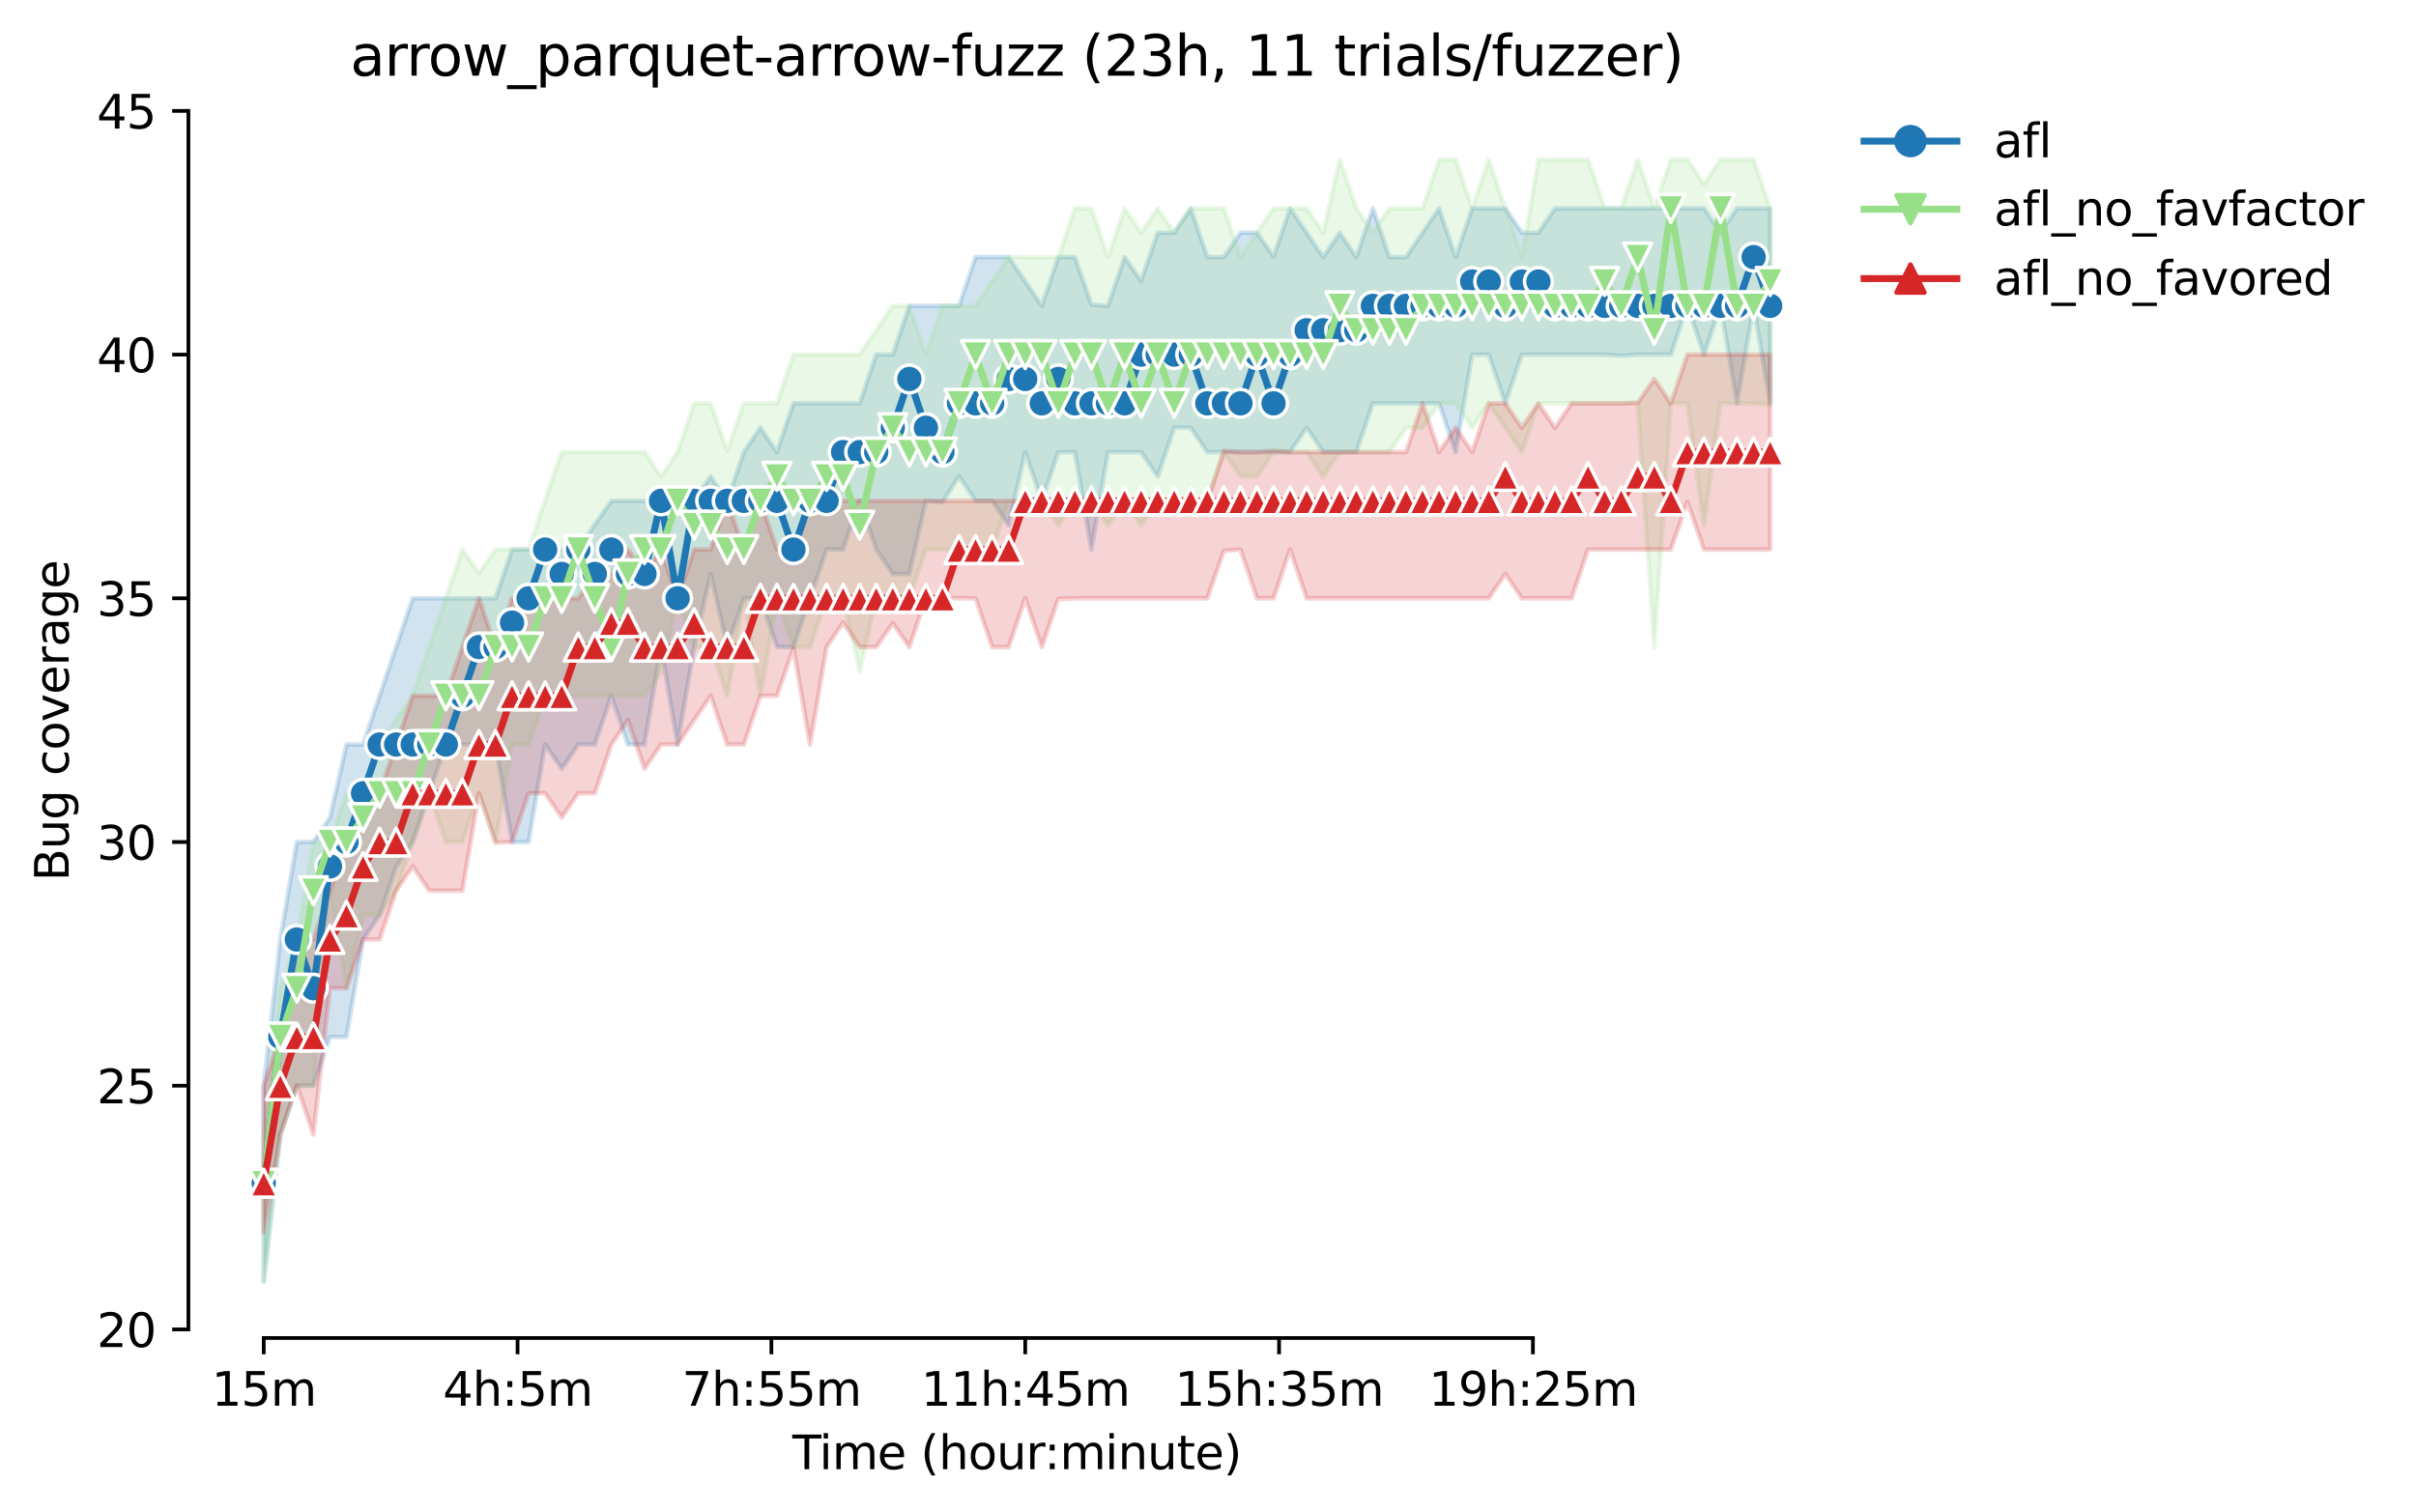 <?xml version="1.0" encoding="utf-8" standalone="no"?>
<!DOCTYPE svg PUBLIC "-//W3C//DTD SVG 1.1//EN"
  "http://www.w3.org/Graphics/SVG/1.1/DTD/svg11.dtd">
<svg height="325.986pt" version="1.1" viewBox="0 0 520.67 325.986" width="520.67pt" xmlns="http://www.w3.org/2000/svg" xmlns:xlink="http://www.w3.org/1999/xlink">
 <defs>
  <style type="text/css">*{stroke-linecap:butt;stroke-linejoin:round;}</style>
 </defs>
 <g id="figure_1">
  <g id="patch_1">
   <path d="M 0 325.986 
L 520.67 325.986 
L 520.67 0 
L 0 0 
z
" style="fill:#ffffff;"/>
  </g>
  <g id="axes_1">
   <g id="patch_2">
    <path d="M 40.603 288.43 
L 397.723 288.43 
L 397.723 22.318 
L 40.603 22.318 
z
" style="fill:#ffffff;"/>
   </g>
   <g id="PolyCollection_1">
    <defs>
     <path d="M 56.836 -91.942 
L 56.836 -49.652 
L 60.403 -81.435 
L 63.971 -91.942 
L 67.539 -91.942 
L 71.106 -102.449 
L 74.674 -102.449 
L 78.242 -123.463 
L 81.809 -128.716 
L 85.377 -139.092 
L 88.945 -144.476 
L 92.512 -154.983 
L 96.08 -165.49 
L 99.647 -165.49 
L 103.215 -165.49 
L 106.783 -165.49 
L 110.35 -144.476 
L 113.918 -144.476 
L 117.486 -165.49 
L 121.053 -160.237 
L 124.621 -165.49 
L 128.189 -165.49 
L 131.756 -175.997 
L 135.324 -165.49 
L 138.891 -165.49 
L 142.459 -186.504 
L 146.027 -165.49 
L 149.594 -186.504 
L 153.162 -202.264 
L 156.73 -186.504 
L 160.297 -197.011 
L 163.865 -197.011 
L 167.432 -186.504 
L 171 -186.504 
L 174.568 -197.011 
L 178.135 -207.518 
L 181.703 -207.518 
L 185.271 -218.024 
L 188.838 -207.518 
L 192.406 -202.264 
L 195.974 -202.264 
L 199.541 -218.024 
L 203.109 -217.762 
L 206.676 -223.278 
L 210.244 -218.024 
L 213.812 -218.024 
L 217.379 -212.771 
L 220.947 -228.531 
L 224.515 -218.024 
L 228.082 -228.531 
L 231.65 -228.531 
L 235.217 -207.518 
L 238.785 -228.531 
L 242.353 -228.531 
L 245.92 -228.531 
L 249.488 -223.278 
L 253.056 -233.785 
L 256.623 -233.785 
L 260.191 -228.531 
L 263.759 -228.531 
L 267.326 -228.531 
L 270.894 -228.531 
L 274.461 -228.531 
L 278.029 -228.531 
L 281.597 -233.785 
L 285.164 -228.531 
L 288.732 -228.531 
L 292.3 -228.531 
L 295.867 -239.038 
L 299.435 -239.038 
L 303.002 -239.038 
L 306.57 -239.038 
L 310.138 -239.038 
L 313.705 -228.531 
L 317.273 -249.545 
L 320.841 -249.545 
L 324.408 -239.038 
L 327.976 -249.545 
L 331.544 -249.545 
L 335.111 -249.545 
L 338.679 -249.545 
L 342.246 -249.545 
L 345.814 -249.545 
L 349.382 -249.282 
L 352.949 -249.545 
L 356.517 -249.545 
L 360.085 -249.545 
L 363.652 -260.052 
L 367.22 -249.545 
L 370.788 -260.052 
L 374.355 -239.038 
L 377.923 -260.052 
L 381.49 -239.038 
L 381.49 -281.065 
L 381.49 -281.065 
L 377.923 -281.065 
L 374.355 -281.065 
L 370.788 -275.812 
L 367.22 -281.065 
L 363.652 -281.065 
L 360.085 -281.065 
L 356.517 -281.065 
L 352.949 -281.065 
L 349.382 -281.065 
L 345.814 -281.065 
L 342.246 -281.065 
L 338.679 -281.065 
L 335.111 -281.065 
L 331.544 -275.812 
L 327.976 -275.812 
L 324.408 -281.065 
L 320.841 -281.065 
L 317.273 -281.065 
L 313.705 -270.559 
L 310.138 -281.065 
L 306.57 -275.812 
L 303.002 -270.559 
L 299.435 -270.559 
L 295.867 -281.065 
L 292.3 -270.559 
L 288.732 -275.812 
L 285.164 -270.559 
L 281.597 -275.812 
L 278.029 -281.065 
L 274.461 -270.69 
L 270.894 -275.812 
L 267.326 -275.812 
L 263.759 -270.559 
L 260.191 -270.559 
L 256.623 -281.065 
L 253.056 -275.812 
L 249.488 -275.812 
L 245.92 -265.436 
L 242.353 -270.559 
L 238.785 -260.052 
L 235.217 -260.314 
L 231.65 -270.559 
L 228.082 -270.559 
L 224.515 -260.052 
L 220.947 -265.305 
L 217.379 -270.559 
L 213.812 -270.559 
L 210.244 -270.559 
L 206.676 -260.052 
L 203.109 -260.052 
L 199.541 -260.052 
L 195.974 -260.052 
L 192.406 -249.545 
L 188.838 -249.545 
L 185.271 -239.038 
L 181.703 -239.038 
L 178.135 -239.038 
L 174.568 -239.038 
L 171 -239.038 
L 167.432 -228.531 
L 163.865 -233.785 
L 160.297 -228.531 
L 156.73 -218.024 
L 153.162 -223.278 
L 149.594 -218.024 
L 146.027 -218.024 
L 142.459 -218.024 
L 138.891 -218.024 
L 135.324 -218.024 
L 131.756 -218.024 
L 128.189 -212.902 
L 124.621 -207.518 
L 121.053 -207.518 
L 117.486 -207.518 
L 113.918 -207.518 
L 110.35 -207.518 
L 106.783 -197.011 
L 103.215 -197.011 
L 99.647 -197.011 
L 96.08 -197.011 
L 92.512 -197.011 
L 88.945 -197.011 
L 85.377 -186.504 
L 81.809 -175.997 
L 78.242 -165.49 
L 74.674 -165.49 
L 71.106 -149.73 
L 67.539 -144.476 
L 63.971 -144.476 
L 60.403 -123.463 
L 56.836 -91.942 
z
" id="mc6c123e66c" style="stroke:#1f77b4;stroke-opacity:0.2;"/>
    </defs>
    <g clip-path="url(#pe466f3beb3)">
     <use style="fill:#1f77b4;fill-opacity:0.2;stroke:#1f77b4;stroke-opacity:0.2;" x="0" xlink:href="#mc6c123e66c" y="325.986"/>
    </g>
   </g>
   <g id="PolyCollection_2">
    <defs>
     <path d="M 56.836 -81.435 
L 56.836 -49.915 
L 60.403 -81.435 
L 63.971 -91.942 
L 67.539 -91.942 
L 71.106 -133.97 
L 74.674 -112.956 
L 78.242 -128.716 
L 81.809 -128.716 
L 85.377 -133.97 
L 88.945 -144.476 
L 92.512 -154.983 
L 96.08 -144.476 
L 99.647 -144.476 
L 103.215 -154.983 
L 106.783 -144.476 
L 110.35 -165.49 
L 113.918 -165.49 
L 117.486 -175.734 
L 121.053 -175.997 
L 124.621 -175.997 
L 128.189 -175.997 
L 131.756 -175.997 
L 135.324 -175.997 
L 138.891 -175.997 
L 142.459 -181.119 
L 146.027 -197.011 
L 149.594 -186.504 
L 153.162 -186.504 
L 156.73 -175.997 
L 160.297 -197.011 
L 163.865 -175.997 
L 167.432 -197.011 
L 171 -186.504 
L 174.568 -186.504 
L 178.135 -197.011 
L 181.703 -197.011 
L 185.271 -181.25 
L 188.838 -197.011 
L 192.406 -197.011 
L 195.974 -197.011 
L 199.541 -207.518 
L 203.109 -207.518 
L 206.676 -207.518 
L 210.244 -207.518 
L 213.812 -207.518 
L 217.379 -218.024 
L 220.947 -218.024 
L 224.515 -218.024 
L 228.082 -212.771 
L 231.65 -218.024 
L 235.217 -218.024 
L 238.785 -212.771 
L 242.353 -218.024 
L 245.92 -212.771 
L 249.488 -218.024 
L 253.056 -218.024 
L 256.623 -218.024 
L 260.191 -218.024 
L 263.759 -228.531 
L 267.326 -223.278 
L 270.894 -223.278 
L 274.461 -228.531 
L 278.029 -228.531 
L 281.597 -228.531 
L 285.164 -223.278 
L 288.732 -228.531 
L 292.3 -228.531 
L 295.867 -228.531 
L 299.435 -228.531 
L 303.002 -233.785 
L 306.57 -233.785 
L 310.138 -239.038 
L 313.705 -239.038 
L 317.273 -233.785 
L 320.841 -239.038 
L 324.408 -233.785 
L 327.976 -228.531 
L 331.544 -239.038 
L 335.111 -239.038 
L 338.679 -239.038 
L 342.246 -239.038 
L 345.814 -239.038 
L 349.382 -239.038 
L 352.949 -239.038 
L 356.517 -186.504 
L 360.085 -239.038 
L 363.652 -239.038 
L 367.22 -212.771 
L 370.788 -239.038 
L 374.355 -239.038 
L 377.923 -239.038 
L 381.49 -238.644 
L 381.49 -281.065 
L 381.49 -281.065 
L 377.923 -291.572 
L 374.355 -291.572 
L 370.788 -291.572 
L 367.22 -286.319 
L 363.652 -291.572 
L 360.085 -291.572 
L 356.517 -281.065 
L 352.949 -291.572 
L 349.382 -281.065 
L 345.814 -281.065 
L 342.246 -291.572 
L 338.679 -291.572 
L 335.111 -291.572 
L 331.544 -291.572 
L 327.976 -270.559 
L 324.408 -281.065 
L 320.841 -291.572 
L 317.273 -281.065 
L 313.705 -291.572 
L 310.138 -291.572 
L 306.57 -281.065 
L 303.002 -281.065 
L 299.435 -281.065 
L 295.867 -275.943 
L 292.3 -281.065 
L 288.732 -291.572 
L 285.164 -275.812 
L 281.597 -281.065 
L 278.029 -281.065 
L 274.461 -281.065 
L 270.894 -275.812 
L 267.326 -270.559 
L 263.759 -281.065 
L 260.191 -281.065 
L 256.623 -281.065 
L 253.056 -275.812 
L 249.488 -281.065 
L 245.92 -275.812 
L 242.353 -281.065 
L 238.785 -270.559 
L 235.217 -281.065 
L 231.65 -281.065 
L 228.082 -270.559 
L 224.515 -270.559 
L 220.947 -270.559 
L 217.379 -270.559 
L 213.812 -265.305 
L 210.244 -260.052 
L 206.676 -260.052 
L 203.109 -260.052 
L 199.541 -249.545 
L 195.974 -260.052 
L 192.406 -260.052 
L 188.838 -254.798 
L 185.271 -249.545 
L 181.703 -249.545 
L 178.135 -249.545 
L 174.568 -249.545 
L 171 -249.545 
L 167.432 -239.038 
L 163.865 -239.038 
L 160.297 -239.038 
L 156.73 -228.794 
L 153.162 -239.038 
L 149.594 -239.038 
L 146.027 -228.531 
L 142.459 -223.278 
L 138.891 -228.531 
L 135.324 -228.531 
L 131.756 -228.531 
L 128.189 -228.531 
L 124.621 -228.531 
L 121.053 -228.531 
L 117.486 -218.287 
L 113.918 -207.518 
L 110.35 -207.518 
L 106.783 -207.518 
L 103.215 -202.395 
L 99.647 -207.518 
L 96.08 -197.011 
L 92.512 -186.504 
L 88.945 -176.128 
L 85.377 -170.875 
L 81.809 -165.49 
L 78.242 -155.115 
L 74.674 -154.983 
L 71.106 -144.476 
L 67.539 -144.476 
L 63.971 -123.463 
L 60.403 -112.956 
L 56.836 -81.435 
z
" id="m58922c9da9" style="stroke:#98df8a;stroke-opacity:0.2;"/>
    </defs>
    <g clip-path="url(#pe466f3beb3)">
     <use style="fill:#98df8a;fill-opacity:0.2;stroke:#98df8a;stroke-opacity:0.2;" x="0" xlink:href="#m58922c9da9" y="325.986"/>
    </g>
   </g>
   <g id="PolyCollection_3">
    <defs>
     <path d="M 56.836 -91.942 
L 56.836 -60.422 
L 60.403 -81.435 
L 63.971 -91.942 
L 67.539 -81.435 
L 71.106 -112.956 
L 74.674 -112.956 
L 78.242 -123.463 
L 81.809 -123.463 
L 85.377 -133.97 
L 88.945 -139.223 
L 92.512 -133.97 
L 96.08 -133.97 
L 99.647 -133.97 
L 103.215 -154.983 
L 106.783 -144.345 
L 110.35 -144.476 
L 113.918 -154.983 
L 117.486 -154.983 
L 121.053 -149.73 
L 124.621 -154.983 
L 128.189 -154.983 
L 131.756 -165.49 
L 135.324 -170.744 
L 138.891 -160.237 
L 142.459 -165.49 
L 146.027 -165.49 
L 149.594 -170.744 
L 153.162 -175.997 
L 156.73 -165.49 
L 160.297 -165.49 
L 163.865 -175.997 
L 167.432 -175.997 
L 171 -186.241 
L 174.568 -165.49 
L 178.135 -186.504 
L 181.703 -191.757 
L 185.271 -186.504 
L 188.838 -186.504 
L 192.406 -191.626 
L 195.974 -186.504 
L 199.541 -197.011 
L 203.109 -197.011 
L 206.676 -197.011 
L 210.244 -197.011 
L 213.812 -186.504 
L 217.379 -186.504 
L 220.947 -197.011 
L 224.515 -186.504 
L 228.082 -196.879 
L 231.65 -197.011 
L 235.217 -197.011 
L 238.785 -197.011 
L 242.353 -197.011 
L 245.92 -197.011 
L 249.488 -197.011 
L 253.056 -197.011 
L 256.623 -197.011 
L 260.191 -197.011 
L 263.759 -207.255 
L 267.326 -207.518 
L 270.894 -197.011 
L 274.461 -197.011 
L 278.029 -207.518 
L 281.597 -197.011 
L 285.164 -197.011 
L 288.732 -197.011 
L 292.3 -197.011 
L 295.867 -197.011 
L 299.435 -197.011 
L 303.002 -197.011 
L 306.57 -197.011 
L 310.138 -197.011 
L 313.705 -197.011 
L 317.273 -197.011 
L 320.841 -197.011 
L 324.408 -202.264 
L 327.976 -197.011 
L 331.544 -197.011 
L 335.111 -197.011 
L 338.679 -197.011 
L 342.246 -207.518 
L 345.814 -207.518 
L 349.382 -207.518 
L 352.949 -207.518 
L 356.517 -207.518 
L 360.085 -207.518 
L 363.652 -217.762 
L 367.22 -207.518 
L 370.788 -207.518 
L 374.355 -207.518 
L 377.923 -207.518 
L 381.49 -207.518 
L 381.49 -249.545 
L 381.49 -249.545 
L 377.923 -249.545 
L 374.355 -249.545 
L 370.788 -249.545 
L 367.22 -249.545 
L 363.652 -249.545 
L 360.085 -239.038 
L 356.517 -244.291 
L 352.949 -239.169 
L 349.382 -239.038 
L 345.814 -239.038 
L 342.246 -239.038 
L 338.679 -239.038 
L 335.111 -233.785 
L 331.544 -239.038 
L 327.976 -233.785 
L 324.408 -239.038 
L 320.841 -239.038 
L 317.273 -228.531 
L 313.705 -233.785 
L 310.138 -228.531 
L 306.57 -239.038 
L 303.002 -228.531 
L 299.435 -228.531 
L 295.867 -228.531 
L 292.3 -228.531 
L 288.732 -228.531 
L 285.164 -228.531 
L 281.597 -228.531 
L 278.029 -228.531 
L 274.461 -228.794 
L 270.894 -228.531 
L 267.326 -228.531 
L 263.759 -228.794 
L 260.191 -218.024 
L 256.623 -218.024 
L 253.056 -218.024 
L 249.488 -218.024 
L 245.92 -218.024 
L 242.353 -218.024 
L 238.785 -218.024 
L 235.217 -218.024 
L 231.65 -218.024 
L 228.082 -218.024 
L 224.515 -218.024 
L 220.947 -218.024 
L 217.379 -218.024 
L 213.812 -218.024 
L 210.244 -218.024 
L 206.676 -218.024 
L 203.109 -218.024 
L 199.541 -218.024 
L 195.974 -218.024 
L 192.406 -218.024 
L 188.838 -218.024 
L 185.271 -218.024 
L 181.703 -218.024 
L 178.135 -218.024 
L 174.568 -218.024 
L 171 -207.518 
L 167.432 -207.518 
L 163.865 -218.024 
L 160.297 -207.518 
L 156.73 -218.024 
L 153.162 -207.518 
L 149.594 -207.518 
L 146.027 -197.011 
L 142.459 -207.518 
L 138.891 -202.264 
L 135.324 -207.518 
L 131.756 -202.264 
L 128.189 -202.264 
L 124.621 -197.011 
L 121.053 -197.011 
L 117.486 -197.011 
L 113.918 -197.011 
L 110.35 -197.011 
L 106.783 -186.504 
L 103.215 -197.011 
L 99.647 -186.504 
L 96.08 -175.997 
L 92.512 -175.997 
L 88.945 -175.997 
L 85.377 -165.49 
L 81.809 -154.983 
L 78.242 -149.73 
L 74.674 -144.476 
L 71.106 -133.97 
L 67.539 -123.463 
L 63.971 -123.463 
L 60.403 -102.449 
L 56.836 -91.942 
z
" id="m7574c255dd" style="stroke:#d62728;stroke-opacity:0.2;"/>
    </defs>
    <g clip-path="url(#pe466f3beb3)">
     <use style="fill:#d62728;fill-opacity:0.2;stroke:#d62728;stroke-opacity:0.2;" x="0" xlink:href="#m7574c255dd" y="325.986"/>
    </g>
   </g>
   <g id="matplotlib.axis_1">
    <g id="xtick_1">
     <g id="line2d_1">
      <defs>
       <path d="M 0 0 
L 0 3.5 
" id="m65e8d4a49e" style="stroke:#000000;stroke-width:0.8;"/>
      </defs>
      <g>
       <use style="stroke:#000000;stroke-width:0.8;" x="56.836" xlink:href="#m65e8d4a49e" y="288.43"/>
      </g>
     </g>
     <g id="text_1">
      <!-- 15m -->
      <g transform="translate(45.603 303.029)scale(0.1 -0.1)">
       <defs>
        <path d="M 794 531 
L 1825 531 
L 1825 4091 
L 703 3866 
L 703 4441 
L 1819 4666 
L 2450 4666 
L 2450 531 
L 3481 531 
L 3481 0 
L 794 0 
L 794 531 
z
" id="DejaVuSans-31" transform="scale(0.016)"/>
        <path d="M 691 4666 
L 3169 4666 
L 3169 4134 
L 1269 4134 
L 1269 2991 
Q 1406 3038 1543 3061 
Q 1681 3084 1819 3084 
Q 2600 3084 3056 2656 
Q 3513 2228 3513 1497 
Q 3513 744 3044 326 
Q 2575 -91 1722 -91 
Q 1428 -91 1123 -41 
Q 819 9 494 109 
L 494 744 
Q 775 591 1075 516 
Q 1375 441 1709 441 
Q 2250 441 2565 725 
Q 2881 1009 2881 1497 
Q 2881 1984 2565 2268 
Q 2250 2553 1709 2553 
Q 1456 2553 1204 2497 
Q 953 2441 691 2322 
L 691 4666 
z
" id="DejaVuSans-35" transform="scale(0.016)"/>
        <path d="M 3328 2828 
Q 3544 3216 3844 3400 
Q 4144 3584 4550 3584 
Q 5097 3584 5394 3201 
Q 5691 2819 5691 2113 
L 5691 0 
L 5113 0 
L 5113 2094 
Q 5113 2597 4934 2840 
Q 4756 3084 4391 3084 
Q 3944 3084 3684 2787 
Q 3425 2491 3425 1978 
L 3425 0 
L 2847 0 
L 2847 2094 
Q 2847 2600 2669 2842 
Q 2491 3084 2119 3084 
Q 1678 3084 1418 2786 
Q 1159 2488 1159 1978 
L 1159 0 
L 581 0 
L 581 3500 
L 1159 3500 
L 1159 2956 
Q 1356 3278 1631 3431 
Q 1906 3584 2284 3584 
Q 2666 3584 2933 3390 
Q 3200 3197 3328 2828 
z
" id="DejaVuSans-6d" transform="scale(0.016)"/>
       </defs>
       <use xlink:href="#DejaVuSans-31"/>
       <use x="63.623" xlink:href="#DejaVuSans-35"/>
       <use x="127.246" xlink:href="#DejaVuSans-6d"/>
      </g>
     </g>
    </g>
    <g id="xtick_2">
     <g id="line2d_2">
      <g>
       <use style="stroke:#000000;stroke-width:0.8;" x="111.54" xlink:href="#m65e8d4a49e" y="288.43"/>
      </g>
     </g>
     <g id="text_2">
      <!-- 4h:5m -->
      <g transform="translate(95.454 303.029)scale(0.1 -0.1)">
       <defs>
        <path d="M 2419 4116 
L 825 1625 
L 2419 1625 
L 2419 4116 
z
M 2253 4666 
L 3047 4666 
L 3047 1625 
L 3713 1625 
L 3713 1100 
L 3047 1100 
L 3047 0 
L 2419 0 
L 2419 1100 
L 313 1100 
L 313 1709 
L 2253 4666 
z
" id="DejaVuSans-34" transform="scale(0.016)"/>
        <path d="M 3513 2113 
L 3513 0 
L 2938 0 
L 2938 2094 
Q 2938 2591 2744 2837 
Q 2550 3084 2163 3084 
Q 1697 3084 1428 2787 
Q 1159 2491 1159 1978 
L 1159 0 
L 581 0 
L 581 4863 
L 1159 4863 
L 1159 2956 
Q 1366 3272 1645 3428 
Q 1925 3584 2291 3584 
Q 2894 3584 3203 3211 
Q 3513 2838 3513 2113 
z
" id="DejaVuSans-68" transform="scale(0.016)"/>
        <path d="M 750 794 
L 1409 794 
L 1409 0 
L 750 0 
L 750 794 
z
M 750 3309 
L 1409 3309 
L 1409 2516 
L 750 2516 
L 750 3309 
z
" id="DejaVuSans-3a" transform="scale(0.016)"/>
       </defs>
       <use xlink:href="#DejaVuSans-34"/>
       <use x="63.623" xlink:href="#DejaVuSans-68"/>
       <use x="127.002" xlink:href="#DejaVuSans-3a"/>
       <use x="160.693" xlink:href="#DejaVuSans-35"/>
       <use x="224.316" xlink:href="#DejaVuSans-6d"/>
      </g>
     </g>
    </g>
    <g id="xtick_3">
     <g id="line2d_3">
      <g>
       <use style="stroke:#000000;stroke-width:0.8;" x="166.243" xlink:href="#m65e8d4a49e" y="288.43"/>
      </g>
     </g>
     <g id="text_3">
      <!-- 7h:55m -->
      <g transform="translate(146.976 303.029)scale(0.1 -0.1)">
       <defs>
        <path d="M 525 4666 
L 3525 4666 
L 3525 4397 
L 1831 0 
L 1172 0 
L 2766 4134 
L 525 4134 
L 525 4666 
z
" id="DejaVuSans-37" transform="scale(0.016)"/>
       </defs>
       <use xlink:href="#DejaVuSans-37"/>
       <use x="63.623" xlink:href="#DejaVuSans-68"/>
       <use x="127.002" xlink:href="#DejaVuSans-3a"/>
       <use x="160.693" xlink:href="#DejaVuSans-35"/>
       <use x="224.316" xlink:href="#DejaVuSans-35"/>
       <use x="287.939" xlink:href="#DejaVuSans-6d"/>
      </g>
     </g>
    </g>
    <g id="xtick_4">
     <g id="line2d_4">
      <g>
       <use style="stroke:#000000;stroke-width:0.8;" x="220.947" xlink:href="#m65e8d4a49e" y="288.43"/>
      </g>
     </g>
     <g id="text_4">
      <!-- 11h:45m -->
      <g transform="translate(198.499 303.029)scale(0.1 -0.1)">
       <use xlink:href="#DejaVuSans-31"/>
       <use x="63.623" xlink:href="#DejaVuSans-31"/>
       <use x="127.246" xlink:href="#DejaVuSans-68"/>
       <use x="190.625" xlink:href="#DejaVuSans-3a"/>
       <use x="224.316" xlink:href="#DejaVuSans-34"/>
       <use x="287.939" xlink:href="#DejaVuSans-35"/>
       <use x="351.562" xlink:href="#DejaVuSans-6d"/>
      </g>
     </g>
    </g>
    <g id="xtick_5">
     <g id="line2d_5">
      <g>
       <use style="stroke:#000000;stroke-width:0.8;" x="275.651" xlink:href="#m65e8d4a49e" y="288.43"/>
      </g>
     </g>
     <g id="text_5">
      <!-- 15h:35m -->
      <g transform="translate(253.202 303.029)scale(0.1 -0.1)">
       <defs>
        <path d="M 2597 2516 
Q 3050 2419 3304 2112 
Q 3559 1806 3559 1356 
Q 3559 666 3084 287 
Q 2609 -91 1734 -91 
Q 1441 -91 1130 -33 
Q 819 25 488 141 
L 488 750 
Q 750 597 1062 519 
Q 1375 441 1716 441 
Q 2309 441 2620 675 
Q 2931 909 2931 1356 
Q 2931 1769 2642 2001 
Q 2353 2234 1838 2234 
L 1294 2234 
L 1294 2753 
L 1863 2753 
Q 2328 2753 2575 2939 
Q 2822 3125 2822 3475 
Q 2822 3834 2567 4026 
Q 2313 4219 1838 4219 
Q 1578 4219 1281 4162 
Q 984 4106 628 3988 
L 628 4550 
Q 988 4650 1302 4700 
Q 1616 4750 1894 4750 
Q 2613 4750 3031 4423 
Q 3450 4097 3450 3541 
Q 3450 3153 3228 2886 
Q 3006 2619 2597 2516 
z
" id="DejaVuSans-33" transform="scale(0.016)"/>
       </defs>
       <use xlink:href="#DejaVuSans-31"/>
       <use x="63.623" xlink:href="#DejaVuSans-35"/>
       <use x="127.246" xlink:href="#DejaVuSans-68"/>
       <use x="190.625" xlink:href="#DejaVuSans-3a"/>
       <use x="224.316" xlink:href="#DejaVuSans-33"/>
       <use x="287.939" xlink:href="#DejaVuSans-35"/>
       <use x="351.562" xlink:href="#DejaVuSans-6d"/>
      </g>
     </g>
    </g>
    <g id="xtick_6">
     <g id="line2d_6">
      <g>
       <use style="stroke:#000000;stroke-width:0.8;" x="330.354" xlink:href="#m65e8d4a49e" y="288.43"/>
      </g>
     </g>
     <g id="text_6">
      <!-- 19h:25m -->
      <g transform="translate(307.906 303.029)scale(0.1 -0.1)">
       <defs>
        <path d="M 703 97 
L 703 672 
Q 941 559 1184 500 
Q 1428 441 1663 441 
Q 2288 441 2617 861 
Q 2947 1281 2994 2138 
Q 2813 1869 2534 1725 
Q 2256 1581 1919 1581 
Q 1219 1581 811 2004 
Q 403 2428 403 3163 
Q 403 3881 828 4315 
Q 1253 4750 1959 4750 
Q 2769 4750 3195 4129 
Q 3622 3509 3622 2328 
Q 3622 1225 3098 567 
Q 2575 -91 1691 -91 
Q 1453 -91 1209 -44 
Q 966 3 703 97 
z
M 1959 2075 
Q 2384 2075 2632 2365 
Q 2881 2656 2881 3163 
Q 2881 3666 2632 3958 
Q 2384 4250 1959 4250 
Q 1534 4250 1286 3958 
Q 1038 3666 1038 3163 
Q 1038 2656 1286 2365 
Q 1534 2075 1959 2075 
z
" id="DejaVuSans-39" transform="scale(0.016)"/>
        <path d="M 1228 531 
L 3431 531 
L 3431 0 
L 469 0 
L 469 531 
Q 828 903 1448 1529 
Q 2069 2156 2228 2338 
Q 2531 2678 2651 2914 
Q 2772 3150 2772 3378 
Q 2772 3750 2511 3984 
Q 2250 4219 1831 4219 
Q 1534 4219 1204 4116 
Q 875 4013 500 3803 
L 500 4441 
Q 881 4594 1212 4672 
Q 1544 4750 1819 4750 
Q 2544 4750 2975 4387 
Q 3406 4025 3406 3419 
Q 3406 3131 3298 2873 
Q 3191 2616 2906 2266 
Q 2828 2175 2409 1742 
Q 1991 1309 1228 531 
z
" id="DejaVuSans-32" transform="scale(0.016)"/>
       </defs>
       <use xlink:href="#DejaVuSans-31"/>
       <use x="63.623" xlink:href="#DejaVuSans-39"/>
       <use x="127.246" xlink:href="#DejaVuSans-68"/>
       <use x="190.625" xlink:href="#DejaVuSans-3a"/>
       <use x="224.316" xlink:href="#DejaVuSans-32"/>
       <use x="287.939" xlink:href="#DejaVuSans-35"/>
       <use x="351.562" xlink:href="#DejaVuSans-6d"/>
      </g>
     </g>
    </g>
    <g id="text_7">
     <!-- Time (hour:minute) -->
     <g transform="translate(170.756 316.707)scale(0.1 -0.1)">
      <defs>
       <path d="M -19 4666 
L 3928 4666 
L 3928 4134 
L 2272 4134 
L 2272 0 
L 1638 0 
L 1638 4134 
L -19 4134 
L -19 4666 
z
" id="DejaVuSans-54" transform="scale(0.016)"/>
       <path d="M 603 3500 
L 1178 3500 
L 1178 0 
L 603 0 
L 603 3500 
z
M 603 4863 
L 1178 4863 
L 1178 4134 
L 603 4134 
L 603 4863 
z
" id="DejaVuSans-69" transform="scale(0.016)"/>
       <path d="M 3597 1894 
L 3597 1613 
L 953 1613 
Q 991 1019 1311 708 
Q 1631 397 2203 397 
Q 2534 397 2845 478 
Q 3156 559 3463 722 
L 3463 178 
Q 3153 47 2828 -22 
Q 2503 -91 2169 -91 
Q 1331 -91 842 396 
Q 353 884 353 1716 
Q 353 2575 817 3079 
Q 1281 3584 2069 3584 
Q 2775 3584 3186 3129 
Q 3597 2675 3597 1894 
z
M 3022 2063 
Q 3016 2534 2758 2815 
Q 2500 3097 2075 3097 
Q 1594 3097 1305 2825 
Q 1016 2553 972 2059 
L 3022 2063 
z
" id="DejaVuSans-65" transform="scale(0.016)"/>
       <path id="DejaVuSans-20" transform="scale(0.016)"/>
       <path d="M 1984 4856 
Q 1566 4138 1362 3434 
Q 1159 2731 1159 2009 
Q 1159 1288 1364 580 
Q 1569 -128 1984 -844 
L 1484 -844 
Q 1016 -109 783 600 
Q 550 1309 550 2009 
Q 550 2706 781 3412 
Q 1013 4119 1484 4856 
L 1984 4856 
z
" id="DejaVuSans-28" transform="scale(0.016)"/>
       <path d="M 1959 3097 
Q 1497 3097 1228 2736 
Q 959 2375 959 1747 
Q 959 1119 1226 758 
Q 1494 397 1959 397 
Q 2419 397 2687 759 
Q 2956 1122 2956 1747 
Q 2956 2369 2687 2733 
Q 2419 3097 1959 3097 
z
M 1959 3584 
Q 2709 3584 3137 3096 
Q 3566 2609 3566 1747 
Q 3566 888 3137 398 
Q 2709 -91 1959 -91 
Q 1206 -91 779 398 
Q 353 888 353 1747 
Q 353 2609 779 3096 
Q 1206 3584 1959 3584 
z
" id="DejaVuSans-6f" transform="scale(0.016)"/>
       <path d="M 544 1381 
L 544 3500 
L 1119 3500 
L 1119 1403 
Q 1119 906 1312 657 
Q 1506 409 1894 409 
Q 2359 409 2629 706 
Q 2900 1003 2900 1516 
L 2900 3500 
L 3475 3500 
L 3475 0 
L 2900 0 
L 2900 538 
Q 2691 219 2414 64 
Q 2138 -91 1772 -91 
Q 1169 -91 856 284 
Q 544 659 544 1381 
z
M 1991 3584 
L 1991 3584 
z
" id="DejaVuSans-75" transform="scale(0.016)"/>
       <path d="M 2631 2963 
Q 2534 3019 2420 3045 
Q 2306 3072 2169 3072 
Q 1681 3072 1420 2755 
Q 1159 2438 1159 1844 
L 1159 0 
L 581 0 
L 581 3500 
L 1159 3500 
L 1159 2956 
Q 1341 3275 1631 3429 
Q 1922 3584 2338 3584 
Q 2397 3584 2469 3576 
Q 2541 3569 2628 3553 
L 2631 2963 
z
" id="DejaVuSans-72" transform="scale(0.016)"/>
       <path d="M 3513 2113 
L 3513 0 
L 2938 0 
L 2938 2094 
Q 2938 2591 2744 2837 
Q 2550 3084 2163 3084 
Q 1697 3084 1428 2787 
Q 1159 2491 1159 1978 
L 1159 0 
L 581 0 
L 581 3500 
L 1159 3500 
L 1159 2956 
Q 1366 3272 1645 3428 
Q 1925 3584 2291 3584 
Q 2894 3584 3203 3211 
Q 3513 2838 3513 2113 
z
" id="DejaVuSans-6e" transform="scale(0.016)"/>
       <path d="M 1172 4494 
L 1172 3500 
L 2356 3500 
L 2356 3053 
L 1172 3053 
L 1172 1153 
Q 1172 725 1289 603 
Q 1406 481 1766 481 
L 2356 481 
L 2356 0 
L 1766 0 
Q 1100 0 847 248 
Q 594 497 594 1153 
L 594 3053 
L 172 3053 
L 172 3500 
L 594 3500 
L 594 4494 
L 1172 4494 
z
" id="DejaVuSans-74" transform="scale(0.016)"/>
       <path d="M 513 4856 
L 1013 4856 
Q 1481 4119 1714 3412 
Q 1947 2706 1947 2009 
Q 1947 1309 1714 600 
Q 1481 -109 1013 -844 
L 513 -844 
Q 928 -128 1133 580 
Q 1338 1288 1338 2009 
Q 1338 2731 1133 3434 
Q 928 4138 513 4856 
z
" id="DejaVuSans-29" transform="scale(0.016)"/>
      </defs>
      <use xlink:href="#DejaVuSans-54"/>
      <use x="57.959" xlink:href="#DejaVuSans-69"/>
      <use x="85.742" xlink:href="#DejaVuSans-6d"/>
      <use x="183.154" xlink:href="#DejaVuSans-65"/>
      <use x="244.678" xlink:href="#DejaVuSans-20"/>
      <use x="276.465" xlink:href="#DejaVuSans-28"/>
      <use x="315.479" xlink:href="#DejaVuSans-68"/>
      <use x="378.857" xlink:href="#DejaVuSans-6f"/>
      <use x="440.039" xlink:href="#DejaVuSans-75"/>
      <use x="503.418" xlink:href="#DejaVuSans-72"/>
      <use x="542.781" xlink:href="#DejaVuSans-3a"/>
      <use x="576.473" xlink:href="#DejaVuSans-6d"/>
      <use x="673.885" xlink:href="#DejaVuSans-69"/>
      <use x="701.668" xlink:href="#DejaVuSans-6e"/>
      <use x="765.047" xlink:href="#DejaVuSans-75"/>
      <use x="828.426" xlink:href="#DejaVuSans-74"/>
      <use x="867.635" xlink:href="#DejaVuSans-65"/>
      <use x="929.158" xlink:href="#DejaVuSans-29"/>
     </g>
    </g>
   </g>
   <g id="matplotlib.axis_2">
    <g id="ytick_1">
     <g id="line2d_7">
      <defs>
       <path d="M 0 0 
L -3.5 0 
" id="m6932f003e4" style="stroke:#000000;stroke-width:0.8;"/>
      </defs>
      <g>
       <use style="stroke:#000000;stroke-width:0.8;" x="40.603" xlink:href="#m6932f003e4" y="286.578"/>
      </g>
     </g>
     <g id="text_8">
      <!-- 20 -->
      <g transform="translate(20.878 290.378)scale(0.1 -0.1)">
       <defs>
        <path d="M 2034 4250 
Q 1547 4250 1301 3770 
Q 1056 3291 1056 2328 
Q 1056 1369 1301 889 
Q 1547 409 2034 409 
Q 2525 409 2770 889 
Q 3016 1369 3016 2328 
Q 3016 3291 2770 3770 
Q 2525 4250 2034 4250 
z
M 2034 4750 
Q 2819 4750 3233 4129 
Q 3647 3509 3647 2328 
Q 3647 1150 3233 529 
Q 2819 -91 2034 -91 
Q 1250 -91 836 529 
Q 422 1150 422 2328 
Q 422 3509 836 4129 
Q 1250 4750 2034 4750 
z
" id="DejaVuSans-30" transform="scale(0.016)"/>
       </defs>
       <use xlink:href="#DejaVuSans-32"/>
       <use x="63.623" xlink:href="#DejaVuSans-30"/>
      </g>
     </g>
    </g>
    <g id="ytick_2">
     <g id="line2d_8">
      <g>
       <use style="stroke:#000000;stroke-width:0.8;" x="40.603" xlink:href="#m6932f003e4" y="234.044"/>
      </g>
     </g>
     <g id="text_9">
      <!-- 25 -->
      <g transform="translate(20.878 237.843)scale(0.1 -0.1)">
       <use xlink:href="#DejaVuSans-32"/>
       <use x="63.623" xlink:href="#DejaVuSans-35"/>
      </g>
     </g>
    </g>
    <g id="ytick_3">
     <g id="line2d_9">
      <g>
       <use style="stroke:#000000;stroke-width:0.8;" x="40.603" xlink:href="#m6932f003e4" y="181.51"/>
      </g>
     </g>
     <g id="text_10">
      <!-- 30 -->
      <g transform="translate(20.878 185.309)scale(0.1 -0.1)">
       <use xlink:href="#DejaVuSans-33"/>
       <use x="63.623" xlink:href="#DejaVuSans-30"/>
      </g>
     </g>
    </g>
    <g id="ytick_4">
     <g id="line2d_10">
      <g>
       <use style="stroke:#000000;stroke-width:0.8;" x="40.603" xlink:href="#m6932f003e4" y="128.976"/>
      </g>
     </g>
     <g id="text_11">
      <!-- 35 -->
      <g transform="translate(20.878 132.775)scale(0.1 -0.1)">
       <use xlink:href="#DejaVuSans-33"/>
       <use x="63.623" xlink:href="#DejaVuSans-35"/>
      </g>
     </g>
    </g>
    <g id="ytick_5">
     <g id="line2d_11">
      <g>
       <use style="stroke:#000000;stroke-width:0.8;" x="40.603" xlink:href="#m6932f003e4" y="76.441"/>
      </g>
     </g>
     <g id="text_12">
      <!-- 40 -->
      <g transform="translate(20.878 80.241)scale(0.1 -0.1)">
       <use xlink:href="#DejaVuSans-34"/>
       <use x="63.623" xlink:href="#DejaVuSans-30"/>
      </g>
     </g>
    </g>
    <g id="ytick_6">
     <g id="line2d_12">
      <g>
       <use style="stroke:#000000;stroke-width:0.8;" x="40.603" xlink:href="#m6932f003e4" y="23.907"/>
      </g>
     </g>
     <g id="text_13">
      <!-- 45 -->
      <g transform="translate(20.878 27.707)scale(0.1 -0.1)">
       <use xlink:href="#DejaVuSans-34"/>
       <use x="63.623" xlink:href="#DejaVuSans-35"/>
      </g>
     </g>
    </g>
    <g id="text_14">
     <!-- Bug coverage -->
     <g transform="translate(14.798 189.951)rotate(-90)scale(0.1 -0.1)">
      <defs>
       <path d="M 1259 2228 
L 1259 519 
L 2272 519 
Q 2781 519 3026 730 
Q 3272 941 3272 1375 
Q 3272 1813 3026 2020 
Q 2781 2228 2272 2228 
L 1259 2228 
z
M 1259 4147 
L 1259 2741 
L 2194 2741 
Q 2656 2741 2882 2914 
Q 3109 3088 3109 3444 
Q 3109 3797 2882 3972 
Q 2656 4147 2194 4147 
L 1259 4147 
z
M 628 4666 
L 2241 4666 
Q 2963 4666 3353 4366 
Q 3744 4066 3744 3513 
Q 3744 3084 3544 2831 
Q 3344 2578 2956 2516 
Q 3422 2416 3680 2098 
Q 3938 1781 3938 1306 
Q 3938 681 3513 340 
Q 3088 0 2303 0 
L 628 0 
L 628 4666 
z
" id="DejaVuSans-42" transform="scale(0.016)"/>
       <path d="M 2906 1791 
Q 2906 2416 2648 2759 
Q 2391 3103 1925 3103 
Q 1463 3103 1205 2759 
Q 947 2416 947 1791 
Q 947 1169 1205 825 
Q 1463 481 1925 481 
Q 2391 481 2648 825 
Q 2906 1169 2906 1791 
z
M 3481 434 
Q 3481 -459 3084 -895 
Q 2688 -1331 1869 -1331 
Q 1566 -1331 1297 -1286 
Q 1028 -1241 775 -1147 
L 775 -588 
Q 1028 -725 1275 -790 
Q 1522 -856 1778 -856 
Q 2344 -856 2625 -561 
Q 2906 -266 2906 331 
L 2906 616 
Q 2728 306 2450 153 
Q 2172 0 1784 0 
Q 1141 0 747 490 
Q 353 981 353 1791 
Q 353 2603 747 3093 
Q 1141 3584 1784 3584 
Q 2172 3584 2450 3431 
Q 2728 3278 2906 2969 
L 2906 3500 
L 3481 3500 
L 3481 434 
z
" id="DejaVuSans-67" transform="scale(0.016)"/>
       <path d="M 3122 3366 
L 3122 2828 
Q 2878 2963 2633 3030 
Q 2388 3097 2138 3097 
Q 1578 3097 1268 2742 
Q 959 2388 959 1747 
Q 959 1106 1268 751 
Q 1578 397 2138 397 
Q 2388 397 2633 464 
Q 2878 531 3122 666 
L 3122 134 
Q 2881 22 2623 -34 
Q 2366 -91 2075 -91 
Q 1284 -91 818 406 
Q 353 903 353 1747 
Q 353 2603 823 3093 
Q 1294 3584 2113 3584 
Q 2378 3584 2631 3529 
Q 2884 3475 3122 3366 
z
" id="DejaVuSans-63" transform="scale(0.016)"/>
       <path d="M 191 3500 
L 800 3500 
L 1894 563 
L 2988 3500 
L 3597 3500 
L 2284 0 
L 1503 0 
L 191 3500 
z
" id="DejaVuSans-76" transform="scale(0.016)"/>
       <path d="M 2194 1759 
Q 1497 1759 1228 1600 
Q 959 1441 959 1056 
Q 959 750 1161 570 
Q 1363 391 1709 391 
Q 2188 391 2477 730 
Q 2766 1069 2766 1631 
L 2766 1759 
L 2194 1759 
z
M 3341 1997 
L 3341 0 
L 2766 0 
L 2766 531 
Q 2569 213 2275 61 
Q 1981 -91 1556 -91 
Q 1019 -91 701 211 
Q 384 513 384 1019 
Q 384 1609 779 1909 
Q 1175 2209 1959 2209 
L 2766 2209 
L 2766 2266 
Q 2766 2663 2505 2880 
Q 2244 3097 1772 3097 
Q 1472 3097 1187 3025 
Q 903 2953 641 2809 
L 641 3341 
Q 956 3463 1253 3523 
Q 1550 3584 1831 3584 
Q 2591 3584 2966 3190 
Q 3341 2797 3341 1997 
z
" id="DejaVuSans-61" transform="scale(0.016)"/>
      </defs>
      <use xlink:href="#DejaVuSans-42"/>
      <use x="68.604" xlink:href="#DejaVuSans-75"/>
      <use x="131.982" xlink:href="#DejaVuSans-67"/>
      <use x="195.459" xlink:href="#DejaVuSans-20"/>
      <use x="227.246" xlink:href="#DejaVuSans-63"/>
      <use x="282.227" xlink:href="#DejaVuSans-6f"/>
      <use x="343.408" xlink:href="#DejaVuSans-76"/>
      <use x="402.588" xlink:href="#DejaVuSans-65"/>
      <use x="464.111" xlink:href="#DejaVuSans-72"/>
      <use x="505.225" xlink:href="#DejaVuSans-61"/>
      <use x="566.504" xlink:href="#DejaVuSans-67"/>
      <use x="629.98" xlink:href="#DejaVuSans-65"/>
     </g>
    </g>
   </g>
   <g id="line2d_13">
    <path clip-path="url(#pe466f3beb3)" d="M 56.836 255.058 
L 60.403 223.537 
L 63.971 202.524 
L 67.539 213.03 
L 71.106 186.763 
L 74.674 181.51 
L 78.242 171.003 
L 81.809 160.496 
L 85.377 160.496 
L 88.945 160.496 
L 92.512 160.496 
L 96.08 160.496 
L 99.647 149.989 
L 103.215 139.483 
L 106.783 139.483 
L 110.35 134.229 
L 113.918 128.976 
L 117.486 118.469 
L 121.053 123.722 
L 124.621 118.469 
L 128.189 123.722 
L 131.756 118.469 
L 135.324 123.722 
L 138.891 123.722 
L 142.459 107.962 
L 146.027 128.976 
L 149.594 107.962 
L 153.162 107.962 
L 156.73 107.962 
L 160.297 107.962 
L 163.865 107.962 
L 167.432 107.962 
L 171 118.469 
L 174.568 107.962 
L 178.135 107.962 
L 181.703 97.455 
L 185.271 97.455 
L 188.838 97.455 
L 192.406 92.202 
L 195.974 81.695 
L 199.541 92.202 
L 203.109 97.455 
L 206.676 86.948 
L 210.244 86.948 
L 213.812 86.948 
L 217.379 81.695 
L 220.947 81.695 
L 224.515 86.948 
L 228.082 81.695 
L 231.65 86.948 
L 235.217 86.948 
L 238.785 86.948 
L 242.353 86.948 
L 245.92 76.441 
L 249.488 76.441 
L 253.056 76.441 
L 256.623 76.441 
L 260.191 86.948 
L 263.759 86.948 
L 267.326 86.948 
L 270.894 76.441 
L 274.461 86.948 
L 278.029 76.441 
L 281.597 71.188 
L 285.164 71.188 
L 288.732 71.188 
L 292.3 71.188 
L 295.867 65.935 
L 299.435 65.935 
L 303.002 65.935 
L 306.57 65.935 
L 310.138 65.935 
L 313.705 65.935 
L 317.273 60.681 
L 320.841 60.681 
L 324.408 65.935 
L 327.976 60.681 
L 331.544 60.681 
L 335.111 65.935 
L 338.679 65.935 
L 342.246 65.935 
L 345.814 65.935 
L 349.382 65.935 
L 352.949 65.935 
L 356.517 65.935 
L 360.085 65.935 
L 363.652 65.935 
L 367.22 65.935 
L 370.788 65.935 
L 374.355 65.935 
L 377.923 55.428 
L 381.49 65.935 
" style="fill:none;stroke:#1f77b4;stroke-linecap:square;stroke-width:1.5;"/>
    <defs>
     <path d="M 0 3 
C 0.796 3 1.559 2.684 2.121 2.121 
C 2.684 1.559 3 0.796 3 0 
C 3 -0.796 2.684 -1.559 2.121 -2.121 
C 1.559 -2.684 0.796 -3 0 -3 
C -0.796 -3 -1.559 -2.684 -2.121 -2.121 
C -2.684 -1.559 -3 -0.796 -3 0 
C -3 0.796 -2.684 1.559 -2.121 2.121 
C -1.559 2.684 -0.796 3 0 3 
z
" id="m37e2f1d16e" style="stroke:#ffffff;stroke-width:0.75;"/>
    </defs>
    <g clip-path="url(#pe466f3beb3)">
     <use style="fill:#1f77b4;stroke:#ffffff;stroke-width:0.75;" x="56.836" xlink:href="#m37e2f1d16e" y="255.058"/>
     <use style="fill:#1f77b4;stroke:#ffffff;stroke-width:0.75;" x="60.403" xlink:href="#m37e2f1d16e" y="223.537"/>
     <use style="fill:#1f77b4;stroke:#ffffff;stroke-width:0.75;" x="63.971" xlink:href="#m37e2f1d16e" y="202.524"/>
     <use style="fill:#1f77b4;stroke:#ffffff;stroke-width:0.75;" x="67.539" xlink:href="#m37e2f1d16e" y="213.03"/>
     <use style="fill:#1f77b4;stroke:#ffffff;stroke-width:0.75;" x="71.106" xlink:href="#m37e2f1d16e" y="186.763"/>
     <use style="fill:#1f77b4;stroke:#ffffff;stroke-width:0.75;" x="74.674" xlink:href="#m37e2f1d16e" y="181.51"/>
     <use style="fill:#1f77b4;stroke:#ffffff;stroke-width:0.75;" x="78.242" xlink:href="#m37e2f1d16e" y="171.003"/>
     <use style="fill:#1f77b4;stroke:#ffffff;stroke-width:0.75;" x="81.809" xlink:href="#m37e2f1d16e" y="160.496"/>
     <use style="fill:#1f77b4;stroke:#ffffff;stroke-width:0.75;" x="85.377" xlink:href="#m37e2f1d16e" y="160.496"/>
     <use style="fill:#1f77b4;stroke:#ffffff;stroke-width:0.75;" x="88.945" xlink:href="#m37e2f1d16e" y="160.496"/>
     <use style="fill:#1f77b4;stroke:#ffffff;stroke-width:0.75;" x="92.512" xlink:href="#m37e2f1d16e" y="160.496"/>
     <use style="fill:#1f77b4;stroke:#ffffff;stroke-width:0.75;" x="96.08" xlink:href="#m37e2f1d16e" y="160.496"/>
     <use style="fill:#1f77b4;stroke:#ffffff;stroke-width:0.75;" x="99.647" xlink:href="#m37e2f1d16e" y="149.989"/>
     <use style="fill:#1f77b4;stroke:#ffffff;stroke-width:0.75;" x="103.215" xlink:href="#m37e2f1d16e" y="139.483"/>
     <use style="fill:#1f77b4;stroke:#ffffff;stroke-width:0.75;" x="106.783" xlink:href="#m37e2f1d16e" y="139.483"/>
     <use style="fill:#1f77b4;stroke:#ffffff;stroke-width:0.75;" x="110.35" xlink:href="#m37e2f1d16e" y="134.229"/>
     <use style="fill:#1f77b4;stroke:#ffffff;stroke-width:0.75;" x="113.918" xlink:href="#m37e2f1d16e" y="128.976"/>
     <use style="fill:#1f77b4;stroke:#ffffff;stroke-width:0.75;" x="117.486" xlink:href="#m37e2f1d16e" y="118.469"/>
     <use style="fill:#1f77b4;stroke:#ffffff;stroke-width:0.75;" x="121.053" xlink:href="#m37e2f1d16e" y="123.722"/>
     <use style="fill:#1f77b4;stroke:#ffffff;stroke-width:0.75;" x="124.621" xlink:href="#m37e2f1d16e" y="118.469"/>
     <use style="fill:#1f77b4;stroke:#ffffff;stroke-width:0.75;" x="128.189" xlink:href="#m37e2f1d16e" y="123.722"/>
     <use style="fill:#1f77b4;stroke:#ffffff;stroke-width:0.75;" x="131.756" xlink:href="#m37e2f1d16e" y="118.469"/>
     <use style="fill:#1f77b4;stroke:#ffffff;stroke-width:0.75;" x="135.324" xlink:href="#m37e2f1d16e" y="123.722"/>
     <use style="fill:#1f77b4;stroke:#ffffff;stroke-width:0.75;" x="138.891" xlink:href="#m37e2f1d16e" y="123.722"/>
     <use style="fill:#1f77b4;stroke:#ffffff;stroke-width:0.75;" x="142.459" xlink:href="#m37e2f1d16e" y="107.962"/>
     <use style="fill:#1f77b4;stroke:#ffffff;stroke-width:0.75;" x="146.027" xlink:href="#m37e2f1d16e" y="128.976"/>
     <use style="fill:#1f77b4;stroke:#ffffff;stroke-width:0.75;" x="149.594" xlink:href="#m37e2f1d16e" y="107.962"/>
     <use style="fill:#1f77b4;stroke:#ffffff;stroke-width:0.75;" x="153.162" xlink:href="#m37e2f1d16e" y="107.962"/>
     <use style="fill:#1f77b4;stroke:#ffffff;stroke-width:0.75;" x="156.73" xlink:href="#m37e2f1d16e" y="107.962"/>
     <use style="fill:#1f77b4;stroke:#ffffff;stroke-width:0.75;" x="160.297" xlink:href="#m37e2f1d16e" y="107.962"/>
     <use style="fill:#1f77b4;stroke:#ffffff;stroke-width:0.75;" x="163.865" xlink:href="#m37e2f1d16e" y="107.962"/>
     <use style="fill:#1f77b4;stroke:#ffffff;stroke-width:0.75;" x="167.432" xlink:href="#m37e2f1d16e" y="107.962"/>
     <use style="fill:#1f77b4;stroke:#ffffff;stroke-width:0.75;" x="171" xlink:href="#m37e2f1d16e" y="118.469"/>
     <use style="fill:#1f77b4;stroke:#ffffff;stroke-width:0.75;" x="174.568" xlink:href="#m37e2f1d16e" y="107.962"/>
     <use style="fill:#1f77b4;stroke:#ffffff;stroke-width:0.75;" x="178.135" xlink:href="#m37e2f1d16e" y="107.962"/>
     <use style="fill:#1f77b4;stroke:#ffffff;stroke-width:0.75;" x="181.703" xlink:href="#m37e2f1d16e" y="97.455"/>
     <use style="fill:#1f77b4;stroke:#ffffff;stroke-width:0.75;" x="185.271" xlink:href="#m37e2f1d16e" y="97.455"/>
     <use style="fill:#1f77b4;stroke:#ffffff;stroke-width:0.75;" x="188.838" xlink:href="#m37e2f1d16e" y="97.455"/>
     <use style="fill:#1f77b4;stroke:#ffffff;stroke-width:0.75;" x="192.406" xlink:href="#m37e2f1d16e" y="92.202"/>
     <use style="fill:#1f77b4;stroke:#ffffff;stroke-width:0.75;" x="195.974" xlink:href="#m37e2f1d16e" y="81.695"/>
     <use style="fill:#1f77b4;stroke:#ffffff;stroke-width:0.75;" x="199.541" xlink:href="#m37e2f1d16e" y="92.202"/>
     <use style="fill:#1f77b4;stroke:#ffffff;stroke-width:0.75;" x="203.109" xlink:href="#m37e2f1d16e" y="97.455"/>
     <use style="fill:#1f77b4;stroke:#ffffff;stroke-width:0.75;" x="206.676" xlink:href="#m37e2f1d16e" y="86.948"/>
     <use style="fill:#1f77b4;stroke:#ffffff;stroke-width:0.75;" x="210.244" xlink:href="#m37e2f1d16e" y="86.948"/>
     <use style="fill:#1f77b4;stroke:#ffffff;stroke-width:0.75;" x="213.812" xlink:href="#m37e2f1d16e" y="86.948"/>
     <use style="fill:#1f77b4;stroke:#ffffff;stroke-width:0.75;" x="217.379" xlink:href="#m37e2f1d16e" y="81.695"/>
     <use style="fill:#1f77b4;stroke:#ffffff;stroke-width:0.75;" x="220.947" xlink:href="#m37e2f1d16e" y="81.695"/>
     <use style="fill:#1f77b4;stroke:#ffffff;stroke-width:0.75;" x="224.515" xlink:href="#m37e2f1d16e" y="86.948"/>
     <use style="fill:#1f77b4;stroke:#ffffff;stroke-width:0.75;" x="228.082" xlink:href="#m37e2f1d16e" y="81.695"/>
     <use style="fill:#1f77b4;stroke:#ffffff;stroke-width:0.75;" x="231.65" xlink:href="#m37e2f1d16e" y="86.948"/>
     <use style="fill:#1f77b4;stroke:#ffffff;stroke-width:0.75;" x="235.217" xlink:href="#m37e2f1d16e" y="86.948"/>
     <use style="fill:#1f77b4;stroke:#ffffff;stroke-width:0.75;" x="238.785" xlink:href="#m37e2f1d16e" y="86.948"/>
     <use style="fill:#1f77b4;stroke:#ffffff;stroke-width:0.75;" x="242.353" xlink:href="#m37e2f1d16e" y="86.948"/>
     <use style="fill:#1f77b4;stroke:#ffffff;stroke-width:0.75;" x="245.92" xlink:href="#m37e2f1d16e" y="76.441"/>
     <use style="fill:#1f77b4;stroke:#ffffff;stroke-width:0.75;" x="249.488" xlink:href="#m37e2f1d16e" y="76.441"/>
     <use style="fill:#1f77b4;stroke:#ffffff;stroke-width:0.75;" x="253.056" xlink:href="#m37e2f1d16e" y="76.441"/>
     <use style="fill:#1f77b4;stroke:#ffffff;stroke-width:0.75;" x="256.623" xlink:href="#m37e2f1d16e" y="76.441"/>
     <use style="fill:#1f77b4;stroke:#ffffff;stroke-width:0.75;" x="260.191" xlink:href="#m37e2f1d16e" y="86.948"/>
     <use style="fill:#1f77b4;stroke:#ffffff;stroke-width:0.75;" x="263.759" xlink:href="#m37e2f1d16e" y="86.948"/>
     <use style="fill:#1f77b4;stroke:#ffffff;stroke-width:0.75;" x="267.326" xlink:href="#m37e2f1d16e" y="86.948"/>
     <use style="fill:#1f77b4;stroke:#ffffff;stroke-width:0.75;" x="270.894" xlink:href="#m37e2f1d16e" y="76.441"/>
     <use style="fill:#1f77b4;stroke:#ffffff;stroke-width:0.75;" x="274.461" xlink:href="#m37e2f1d16e" y="86.948"/>
     <use style="fill:#1f77b4;stroke:#ffffff;stroke-width:0.75;" x="278.029" xlink:href="#m37e2f1d16e" y="76.441"/>
     <use style="fill:#1f77b4;stroke:#ffffff;stroke-width:0.75;" x="281.597" xlink:href="#m37e2f1d16e" y="71.188"/>
     <use style="fill:#1f77b4;stroke:#ffffff;stroke-width:0.75;" x="285.164" xlink:href="#m37e2f1d16e" y="71.188"/>
     <use style="fill:#1f77b4;stroke:#ffffff;stroke-width:0.75;" x="288.732" xlink:href="#m37e2f1d16e" y="71.188"/>
     <use style="fill:#1f77b4;stroke:#ffffff;stroke-width:0.75;" x="292.3" xlink:href="#m37e2f1d16e" y="71.188"/>
     <use style="fill:#1f77b4;stroke:#ffffff;stroke-width:0.75;" x="295.867" xlink:href="#m37e2f1d16e" y="65.935"/>
     <use style="fill:#1f77b4;stroke:#ffffff;stroke-width:0.75;" x="299.435" xlink:href="#m37e2f1d16e" y="65.935"/>
     <use style="fill:#1f77b4;stroke:#ffffff;stroke-width:0.75;" x="303.002" xlink:href="#m37e2f1d16e" y="65.935"/>
     <use style="fill:#1f77b4;stroke:#ffffff;stroke-width:0.75;" x="306.57" xlink:href="#m37e2f1d16e" y="65.935"/>
     <use style="fill:#1f77b4;stroke:#ffffff;stroke-width:0.75;" x="310.138" xlink:href="#m37e2f1d16e" y="65.935"/>
     <use style="fill:#1f77b4;stroke:#ffffff;stroke-width:0.75;" x="313.705" xlink:href="#m37e2f1d16e" y="65.935"/>
     <use style="fill:#1f77b4;stroke:#ffffff;stroke-width:0.75;" x="317.273" xlink:href="#m37e2f1d16e" y="60.681"/>
     <use style="fill:#1f77b4;stroke:#ffffff;stroke-width:0.75;" x="320.841" xlink:href="#m37e2f1d16e" y="60.681"/>
     <use style="fill:#1f77b4;stroke:#ffffff;stroke-width:0.75;" x="324.408" xlink:href="#m37e2f1d16e" y="65.935"/>
     <use style="fill:#1f77b4;stroke:#ffffff;stroke-width:0.75;" x="327.976" xlink:href="#m37e2f1d16e" y="60.681"/>
     <use style="fill:#1f77b4;stroke:#ffffff;stroke-width:0.75;" x="331.544" xlink:href="#m37e2f1d16e" y="60.681"/>
     <use style="fill:#1f77b4;stroke:#ffffff;stroke-width:0.75;" x="335.111" xlink:href="#m37e2f1d16e" y="65.935"/>
     <use style="fill:#1f77b4;stroke:#ffffff;stroke-width:0.75;" x="338.679" xlink:href="#m37e2f1d16e" y="65.935"/>
     <use style="fill:#1f77b4;stroke:#ffffff;stroke-width:0.75;" x="342.246" xlink:href="#m37e2f1d16e" y="65.935"/>
     <use style="fill:#1f77b4;stroke:#ffffff;stroke-width:0.75;" x="345.814" xlink:href="#m37e2f1d16e" y="65.935"/>
     <use style="fill:#1f77b4;stroke:#ffffff;stroke-width:0.75;" x="349.382" xlink:href="#m37e2f1d16e" y="65.935"/>
     <use style="fill:#1f77b4;stroke:#ffffff;stroke-width:0.75;" x="352.949" xlink:href="#m37e2f1d16e" y="65.935"/>
     <use style="fill:#1f77b4;stroke:#ffffff;stroke-width:0.75;" x="356.517" xlink:href="#m37e2f1d16e" y="65.935"/>
     <use style="fill:#1f77b4;stroke:#ffffff;stroke-width:0.75;" x="360.085" xlink:href="#m37e2f1d16e" y="65.935"/>
     <use style="fill:#1f77b4;stroke:#ffffff;stroke-width:0.75;" x="363.652" xlink:href="#m37e2f1d16e" y="65.935"/>
     <use style="fill:#1f77b4;stroke:#ffffff;stroke-width:0.75;" x="367.22" xlink:href="#m37e2f1d16e" y="65.935"/>
     <use style="fill:#1f77b4;stroke:#ffffff;stroke-width:0.75;" x="370.788" xlink:href="#m37e2f1d16e" y="65.935"/>
     <use style="fill:#1f77b4;stroke:#ffffff;stroke-width:0.75;" x="374.355" xlink:href="#m37e2f1d16e" y="65.935"/>
     <use style="fill:#1f77b4;stroke:#ffffff;stroke-width:0.75;" x="377.923" xlink:href="#m37e2f1d16e" y="55.428"/>
     <use style="fill:#1f77b4;stroke:#ffffff;stroke-width:0.75;" x="381.49" xlink:href="#m37e2f1d16e" y="65.935"/>
    </g>
   </g>
   <g id="line2d_14">
    <path clip-path="url(#pe466f3beb3)" d="M 56.836 255.058 
L 60.403 223.537 
L 63.971 213.03 
L 67.539 192.017 
L 71.106 181.51 
L 74.674 181.51 
L 78.242 176.256 
L 81.809 171.003 
L 85.377 171.003 
L 88.945 171.003 
L 92.512 160.496 
L 96.08 149.989 
L 99.647 149.989 
L 103.215 149.989 
L 106.783 139.483 
L 110.35 139.483 
L 113.918 139.483 
L 117.486 128.976 
L 121.053 128.976 
L 124.621 118.469 
L 128.189 128.976 
L 131.756 139.483 
L 135.324 123.722 
L 138.891 118.469 
L 142.459 118.469 
L 146.027 107.962 
L 149.594 113.215 
L 153.162 113.215 
L 156.73 118.469 
L 160.297 118.469 
L 163.865 107.962 
L 167.432 102.709 
L 171 107.962 
L 174.568 107.962 
L 178.135 102.709 
L 181.703 102.709 
L 185.271 113.215 
L 188.838 97.455 
L 192.406 92.202 
L 195.974 97.455 
L 199.541 97.455 
L 203.109 97.455 
L 206.676 86.948 
L 210.244 76.441 
L 213.812 86.948 
L 217.379 76.441 
L 220.947 76.441 
L 224.515 76.441 
L 228.082 86.948 
L 231.65 76.441 
L 235.217 76.441 
L 238.785 86.948 
L 242.353 76.441 
L 245.92 86.948 
L 249.488 76.441 
L 253.056 86.948 
L 256.623 76.441 
L 260.191 76.441 
L 263.759 76.441 
L 267.326 76.441 
L 270.894 76.441 
L 274.461 76.441 
L 278.029 76.441 
L 281.597 76.441 
L 285.164 76.441 
L 288.732 65.935 
L 292.3 71.188 
L 295.867 71.188 
L 299.435 71.188 
L 303.002 71.188 
L 306.57 65.935 
L 310.138 65.935 
L 313.705 65.935 
L 317.273 65.935 
L 320.841 65.935 
L 324.408 65.935 
L 327.976 65.935 
L 331.544 65.935 
L 335.111 65.935 
L 338.679 65.935 
L 342.246 65.935 
L 345.814 60.681 
L 349.382 65.935 
L 352.949 55.428 
L 356.517 71.188 
L 360.085 44.921 
L 363.652 65.935 
L 367.22 65.935 
L 370.788 44.921 
L 374.355 65.935 
L 377.923 65.935 
L 381.49 60.681 
" style="fill:none;stroke:#98df8a;stroke-linecap:square;stroke-width:1.5;"/>
    <defs>
     <path d="M -0 3 
L 3 -3 
L -3 -3 
z
" id="m36edc081af" style="stroke:#ffffff;stroke-linejoin:miter;stroke-width:0.75;"/>
    </defs>
    <g clip-path="url(#pe466f3beb3)">
     <use style="fill:#98df8a;stroke:#ffffff;stroke-linejoin:miter;stroke-width:0.75;" x="56.836" xlink:href="#m36edc081af" y="255.058"/>
     <use style="fill:#98df8a;stroke:#ffffff;stroke-linejoin:miter;stroke-width:0.75;" x="60.403" xlink:href="#m36edc081af" y="223.537"/>
     <use style="fill:#98df8a;stroke:#ffffff;stroke-linejoin:miter;stroke-width:0.75;" x="63.971" xlink:href="#m36edc081af" y="213.03"/>
     <use style="fill:#98df8a;stroke:#ffffff;stroke-linejoin:miter;stroke-width:0.75;" x="67.539" xlink:href="#m36edc081af" y="192.017"/>
     <use style="fill:#98df8a;stroke:#ffffff;stroke-linejoin:miter;stroke-width:0.75;" x="71.106" xlink:href="#m36edc081af" y="181.51"/>
     <use style="fill:#98df8a;stroke:#ffffff;stroke-linejoin:miter;stroke-width:0.75;" x="74.674" xlink:href="#m36edc081af" y="181.51"/>
     <use style="fill:#98df8a;stroke:#ffffff;stroke-linejoin:miter;stroke-width:0.75;" x="78.242" xlink:href="#m36edc081af" y="176.256"/>
     <use style="fill:#98df8a;stroke:#ffffff;stroke-linejoin:miter;stroke-width:0.75;" x="81.809" xlink:href="#m36edc081af" y="171.003"/>
     <use style="fill:#98df8a;stroke:#ffffff;stroke-linejoin:miter;stroke-width:0.75;" x="85.377" xlink:href="#m36edc081af" y="171.003"/>
     <use style="fill:#98df8a;stroke:#ffffff;stroke-linejoin:miter;stroke-width:0.75;" x="88.945" xlink:href="#m36edc081af" y="171.003"/>
     <use style="fill:#98df8a;stroke:#ffffff;stroke-linejoin:miter;stroke-width:0.75;" x="92.512" xlink:href="#m36edc081af" y="160.496"/>
     <use style="fill:#98df8a;stroke:#ffffff;stroke-linejoin:miter;stroke-width:0.75;" x="96.08" xlink:href="#m36edc081af" y="149.989"/>
     <use style="fill:#98df8a;stroke:#ffffff;stroke-linejoin:miter;stroke-width:0.75;" x="99.647" xlink:href="#m36edc081af" y="149.989"/>
     <use style="fill:#98df8a;stroke:#ffffff;stroke-linejoin:miter;stroke-width:0.75;" x="103.215" xlink:href="#m36edc081af" y="149.989"/>
     <use style="fill:#98df8a;stroke:#ffffff;stroke-linejoin:miter;stroke-width:0.75;" x="106.783" xlink:href="#m36edc081af" y="139.483"/>
     <use style="fill:#98df8a;stroke:#ffffff;stroke-linejoin:miter;stroke-width:0.75;" x="110.35" xlink:href="#m36edc081af" y="139.483"/>
     <use style="fill:#98df8a;stroke:#ffffff;stroke-linejoin:miter;stroke-width:0.75;" x="113.918" xlink:href="#m36edc081af" y="139.483"/>
     <use style="fill:#98df8a;stroke:#ffffff;stroke-linejoin:miter;stroke-width:0.75;" x="117.486" xlink:href="#m36edc081af" y="128.976"/>
     <use style="fill:#98df8a;stroke:#ffffff;stroke-linejoin:miter;stroke-width:0.75;" x="121.053" xlink:href="#m36edc081af" y="128.976"/>
     <use style="fill:#98df8a;stroke:#ffffff;stroke-linejoin:miter;stroke-width:0.75;" x="124.621" xlink:href="#m36edc081af" y="118.469"/>
     <use style="fill:#98df8a;stroke:#ffffff;stroke-linejoin:miter;stroke-width:0.75;" x="128.189" xlink:href="#m36edc081af" y="128.976"/>
     <use style="fill:#98df8a;stroke:#ffffff;stroke-linejoin:miter;stroke-width:0.75;" x="131.756" xlink:href="#m36edc081af" y="139.483"/>
     <use style="fill:#98df8a;stroke:#ffffff;stroke-linejoin:miter;stroke-width:0.75;" x="135.324" xlink:href="#m36edc081af" y="123.722"/>
     <use style="fill:#98df8a;stroke:#ffffff;stroke-linejoin:miter;stroke-width:0.75;" x="138.891" xlink:href="#m36edc081af" y="118.469"/>
     <use style="fill:#98df8a;stroke:#ffffff;stroke-linejoin:miter;stroke-width:0.75;" x="142.459" xlink:href="#m36edc081af" y="118.469"/>
     <use style="fill:#98df8a;stroke:#ffffff;stroke-linejoin:miter;stroke-width:0.75;" x="146.027" xlink:href="#m36edc081af" y="107.962"/>
     <use style="fill:#98df8a;stroke:#ffffff;stroke-linejoin:miter;stroke-width:0.75;" x="149.594" xlink:href="#m36edc081af" y="113.215"/>
     <use style="fill:#98df8a;stroke:#ffffff;stroke-linejoin:miter;stroke-width:0.75;" x="153.162" xlink:href="#m36edc081af" y="113.215"/>
     <use style="fill:#98df8a;stroke:#ffffff;stroke-linejoin:miter;stroke-width:0.75;" x="156.73" xlink:href="#m36edc081af" y="118.469"/>
     <use style="fill:#98df8a;stroke:#ffffff;stroke-linejoin:miter;stroke-width:0.75;" x="160.297" xlink:href="#m36edc081af" y="118.469"/>
     <use style="fill:#98df8a;stroke:#ffffff;stroke-linejoin:miter;stroke-width:0.75;" x="163.865" xlink:href="#m36edc081af" y="107.962"/>
     <use style="fill:#98df8a;stroke:#ffffff;stroke-linejoin:miter;stroke-width:0.75;" x="167.432" xlink:href="#m36edc081af" y="102.709"/>
     <use style="fill:#98df8a;stroke:#ffffff;stroke-linejoin:miter;stroke-width:0.75;" x="171" xlink:href="#m36edc081af" y="107.962"/>
     <use style="fill:#98df8a;stroke:#ffffff;stroke-linejoin:miter;stroke-width:0.75;" x="174.568" xlink:href="#m36edc081af" y="107.962"/>
     <use style="fill:#98df8a;stroke:#ffffff;stroke-linejoin:miter;stroke-width:0.75;" x="178.135" xlink:href="#m36edc081af" y="102.709"/>
     <use style="fill:#98df8a;stroke:#ffffff;stroke-linejoin:miter;stroke-width:0.75;" x="181.703" xlink:href="#m36edc081af" y="102.709"/>
     <use style="fill:#98df8a;stroke:#ffffff;stroke-linejoin:miter;stroke-width:0.75;" x="185.271" xlink:href="#m36edc081af" y="113.215"/>
     <use style="fill:#98df8a;stroke:#ffffff;stroke-linejoin:miter;stroke-width:0.75;" x="188.838" xlink:href="#m36edc081af" y="97.455"/>
     <use style="fill:#98df8a;stroke:#ffffff;stroke-linejoin:miter;stroke-width:0.75;" x="192.406" xlink:href="#m36edc081af" y="92.202"/>
     <use style="fill:#98df8a;stroke:#ffffff;stroke-linejoin:miter;stroke-width:0.75;" x="195.974" xlink:href="#m36edc081af" y="97.455"/>
     <use style="fill:#98df8a;stroke:#ffffff;stroke-linejoin:miter;stroke-width:0.75;" x="199.541" xlink:href="#m36edc081af" y="97.455"/>
     <use style="fill:#98df8a;stroke:#ffffff;stroke-linejoin:miter;stroke-width:0.75;" x="203.109" xlink:href="#m36edc081af" y="97.455"/>
     <use style="fill:#98df8a;stroke:#ffffff;stroke-linejoin:miter;stroke-width:0.75;" x="206.676" xlink:href="#m36edc081af" y="86.948"/>
     <use style="fill:#98df8a;stroke:#ffffff;stroke-linejoin:miter;stroke-width:0.75;" x="210.244" xlink:href="#m36edc081af" y="76.441"/>
     <use style="fill:#98df8a;stroke:#ffffff;stroke-linejoin:miter;stroke-width:0.75;" x="213.812" xlink:href="#m36edc081af" y="86.948"/>
     <use style="fill:#98df8a;stroke:#ffffff;stroke-linejoin:miter;stroke-width:0.75;" x="217.379" xlink:href="#m36edc081af" y="76.441"/>
     <use style="fill:#98df8a;stroke:#ffffff;stroke-linejoin:miter;stroke-width:0.75;" x="220.947" xlink:href="#m36edc081af" y="76.441"/>
     <use style="fill:#98df8a;stroke:#ffffff;stroke-linejoin:miter;stroke-width:0.75;" x="224.515" xlink:href="#m36edc081af" y="76.441"/>
     <use style="fill:#98df8a;stroke:#ffffff;stroke-linejoin:miter;stroke-width:0.75;" x="228.082" xlink:href="#m36edc081af" y="86.948"/>
     <use style="fill:#98df8a;stroke:#ffffff;stroke-linejoin:miter;stroke-width:0.75;" x="231.65" xlink:href="#m36edc081af" y="76.441"/>
     <use style="fill:#98df8a;stroke:#ffffff;stroke-linejoin:miter;stroke-width:0.75;" x="235.217" xlink:href="#m36edc081af" y="76.441"/>
     <use style="fill:#98df8a;stroke:#ffffff;stroke-linejoin:miter;stroke-width:0.75;" x="238.785" xlink:href="#m36edc081af" y="86.948"/>
     <use style="fill:#98df8a;stroke:#ffffff;stroke-linejoin:miter;stroke-width:0.75;" x="242.353" xlink:href="#m36edc081af" y="76.441"/>
     <use style="fill:#98df8a;stroke:#ffffff;stroke-linejoin:miter;stroke-width:0.75;" x="245.92" xlink:href="#m36edc081af" y="86.948"/>
     <use style="fill:#98df8a;stroke:#ffffff;stroke-linejoin:miter;stroke-width:0.75;" x="249.488" xlink:href="#m36edc081af" y="76.441"/>
     <use style="fill:#98df8a;stroke:#ffffff;stroke-linejoin:miter;stroke-width:0.75;" x="253.056" xlink:href="#m36edc081af" y="86.948"/>
     <use style="fill:#98df8a;stroke:#ffffff;stroke-linejoin:miter;stroke-width:0.75;" x="256.623" xlink:href="#m36edc081af" y="76.441"/>
     <use style="fill:#98df8a;stroke:#ffffff;stroke-linejoin:miter;stroke-width:0.75;" x="260.191" xlink:href="#m36edc081af" y="76.441"/>
     <use style="fill:#98df8a;stroke:#ffffff;stroke-linejoin:miter;stroke-width:0.75;" x="263.759" xlink:href="#m36edc081af" y="76.441"/>
     <use style="fill:#98df8a;stroke:#ffffff;stroke-linejoin:miter;stroke-width:0.75;" x="267.326" xlink:href="#m36edc081af" y="76.441"/>
     <use style="fill:#98df8a;stroke:#ffffff;stroke-linejoin:miter;stroke-width:0.75;" x="270.894" xlink:href="#m36edc081af" y="76.441"/>
     <use style="fill:#98df8a;stroke:#ffffff;stroke-linejoin:miter;stroke-width:0.75;" x="274.461" xlink:href="#m36edc081af" y="76.441"/>
     <use style="fill:#98df8a;stroke:#ffffff;stroke-linejoin:miter;stroke-width:0.75;" x="278.029" xlink:href="#m36edc081af" y="76.441"/>
     <use style="fill:#98df8a;stroke:#ffffff;stroke-linejoin:miter;stroke-width:0.75;" x="281.597" xlink:href="#m36edc081af" y="76.441"/>
     <use style="fill:#98df8a;stroke:#ffffff;stroke-linejoin:miter;stroke-width:0.75;" x="285.164" xlink:href="#m36edc081af" y="76.441"/>
     <use style="fill:#98df8a;stroke:#ffffff;stroke-linejoin:miter;stroke-width:0.75;" x="288.732" xlink:href="#m36edc081af" y="65.935"/>
     <use style="fill:#98df8a;stroke:#ffffff;stroke-linejoin:miter;stroke-width:0.75;" x="292.3" xlink:href="#m36edc081af" y="71.188"/>
     <use style="fill:#98df8a;stroke:#ffffff;stroke-linejoin:miter;stroke-width:0.75;" x="295.867" xlink:href="#m36edc081af" y="71.188"/>
     <use style="fill:#98df8a;stroke:#ffffff;stroke-linejoin:miter;stroke-width:0.75;" x="299.435" xlink:href="#m36edc081af" y="71.188"/>
     <use style="fill:#98df8a;stroke:#ffffff;stroke-linejoin:miter;stroke-width:0.75;" x="303.002" xlink:href="#m36edc081af" y="71.188"/>
     <use style="fill:#98df8a;stroke:#ffffff;stroke-linejoin:miter;stroke-width:0.75;" x="306.57" xlink:href="#m36edc081af" y="65.935"/>
     <use style="fill:#98df8a;stroke:#ffffff;stroke-linejoin:miter;stroke-width:0.75;" x="310.138" xlink:href="#m36edc081af" y="65.935"/>
     <use style="fill:#98df8a;stroke:#ffffff;stroke-linejoin:miter;stroke-width:0.75;" x="313.705" xlink:href="#m36edc081af" y="65.935"/>
     <use style="fill:#98df8a;stroke:#ffffff;stroke-linejoin:miter;stroke-width:0.75;" x="317.273" xlink:href="#m36edc081af" y="65.935"/>
     <use style="fill:#98df8a;stroke:#ffffff;stroke-linejoin:miter;stroke-width:0.75;" x="320.841" xlink:href="#m36edc081af" y="65.935"/>
     <use style="fill:#98df8a;stroke:#ffffff;stroke-linejoin:miter;stroke-width:0.75;" x="324.408" xlink:href="#m36edc081af" y="65.935"/>
     <use style="fill:#98df8a;stroke:#ffffff;stroke-linejoin:miter;stroke-width:0.75;" x="327.976" xlink:href="#m36edc081af" y="65.935"/>
     <use style="fill:#98df8a;stroke:#ffffff;stroke-linejoin:miter;stroke-width:0.75;" x="331.544" xlink:href="#m36edc081af" y="65.935"/>
     <use style="fill:#98df8a;stroke:#ffffff;stroke-linejoin:miter;stroke-width:0.75;" x="335.111" xlink:href="#m36edc081af" y="65.935"/>
     <use style="fill:#98df8a;stroke:#ffffff;stroke-linejoin:miter;stroke-width:0.75;" x="338.679" xlink:href="#m36edc081af" y="65.935"/>
     <use style="fill:#98df8a;stroke:#ffffff;stroke-linejoin:miter;stroke-width:0.75;" x="342.246" xlink:href="#m36edc081af" y="65.935"/>
     <use style="fill:#98df8a;stroke:#ffffff;stroke-linejoin:miter;stroke-width:0.75;" x="345.814" xlink:href="#m36edc081af" y="60.681"/>
     <use style="fill:#98df8a;stroke:#ffffff;stroke-linejoin:miter;stroke-width:0.75;" x="349.382" xlink:href="#m36edc081af" y="65.935"/>
     <use style="fill:#98df8a;stroke:#ffffff;stroke-linejoin:miter;stroke-width:0.75;" x="352.949" xlink:href="#m36edc081af" y="55.428"/>
     <use style="fill:#98df8a;stroke:#ffffff;stroke-linejoin:miter;stroke-width:0.75;" x="356.517" xlink:href="#m36edc081af" y="71.188"/>
     <use style="fill:#98df8a;stroke:#ffffff;stroke-linejoin:miter;stroke-width:0.75;" x="360.085" xlink:href="#m36edc081af" y="44.921"/>
     <use style="fill:#98df8a;stroke:#ffffff;stroke-linejoin:miter;stroke-width:0.75;" x="363.652" xlink:href="#m36edc081af" y="65.935"/>
     <use style="fill:#98df8a;stroke:#ffffff;stroke-linejoin:miter;stroke-width:0.75;" x="367.22" xlink:href="#m36edc081af" y="65.935"/>
     <use style="fill:#98df8a;stroke:#ffffff;stroke-linejoin:miter;stroke-width:0.75;" x="370.788" xlink:href="#m36edc081af" y="44.921"/>
     <use style="fill:#98df8a;stroke:#ffffff;stroke-linejoin:miter;stroke-width:0.75;" x="374.355" xlink:href="#m36edc081af" y="65.935"/>
     <use style="fill:#98df8a;stroke:#ffffff;stroke-linejoin:miter;stroke-width:0.75;" x="377.923" xlink:href="#m36edc081af" y="65.935"/>
     <use style="fill:#98df8a;stroke:#ffffff;stroke-linejoin:miter;stroke-width:0.75;" x="381.49" xlink:href="#m36edc081af" y="60.681"/>
    </g>
   </g>
   <g id="line2d_15">
    <path clip-path="url(#pe466f3beb3)" d="M 56.836 255.058 
L 60.403 234.044 
L 63.971 223.537 
L 67.539 223.537 
L 71.106 202.524 
L 74.674 197.27 
L 78.242 186.763 
L 81.809 181.51 
L 85.377 181.51 
L 88.945 171.003 
L 92.512 171.003 
L 96.08 171.003 
L 99.647 171.003 
L 103.215 160.496 
L 106.783 160.496 
L 110.35 149.989 
L 113.918 149.989 
L 117.486 149.989 
L 121.053 149.989 
L 124.621 139.483 
L 128.189 139.483 
L 131.756 134.229 
L 135.324 134.229 
L 138.891 139.483 
L 142.459 139.483 
L 146.027 139.483 
L 149.594 134.229 
L 153.162 139.483 
L 156.73 139.483 
L 160.297 139.483 
L 163.865 128.976 
L 167.432 128.976 
L 171 128.976 
L 174.568 128.976 
L 178.135 128.976 
L 181.703 128.976 
L 185.271 128.976 
L 188.838 128.976 
L 192.406 128.976 
L 195.974 128.976 
L 199.541 128.976 
L 203.109 128.976 
L 206.676 118.469 
L 210.244 118.469 
L 213.812 118.469 
L 217.379 118.469 
L 220.947 107.962 
L 224.515 107.962 
L 228.082 107.962 
L 231.65 107.962 
L 235.217 107.962 
L 238.785 107.962 
L 242.353 107.962 
L 245.92 107.962 
L 249.488 107.962 
L 253.056 107.962 
L 256.623 107.962 
L 260.191 107.962 
L 263.759 107.962 
L 267.326 107.962 
L 270.894 107.962 
L 274.461 107.962 
L 278.029 107.962 
L 281.597 107.962 
L 285.164 107.962 
L 288.732 107.962 
L 292.3 107.962 
L 295.867 107.962 
L 299.435 107.962 
L 303.002 107.962 
L 306.57 107.962 
L 310.138 107.962 
L 313.705 107.962 
L 317.273 107.962 
L 320.841 107.962 
L 324.408 102.709 
L 327.976 107.962 
L 331.544 107.962 
L 335.111 107.962 
L 338.679 107.962 
L 342.246 102.709 
L 345.814 107.962 
L 349.382 107.962 
L 352.949 102.709 
L 356.517 102.709 
L 360.085 107.962 
L 363.652 97.455 
L 367.22 97.455 
L 370.788 97.455 
L 374.355 97.455 
L 377.923 97.455 
L 381.49 97.455 
" style="fill:none;stroke:#d62728;stroke-linecap:square;stroke-width:1.5;"/>
    <defs>
     <path d="M 0 -3 
L -3 3 
L 3 3 
z
" id="mb4c6ec36b7" style="stroke:#ffffff;stroke-linejoin:miter;stroke-width:0.75;"/>
    </defs>
    <g clip-path="url(#pe466f3beb3)">
     <use style="fill:#d62728;stroke:#ffffff;stroke-linejoin:miter;stroke-width:0.75;" x="56.836" xlink:href="#mb4c6ec36b7" y="255.058"/>
     <use style="fill:#d62728;stroke:#ffffff;stroke-linejoin:miter;stroke-width:0.75;" x="60.403" xlink:href="#mb4c6ec36b7" y="234.044"/>
     <use style="fill:#d62728;stroke:#ffffff;stroke-linejoin:miter;stroke-width:0.75;" x="63.971" xlink:href="#mb4c6ec36b7" y="223.537"/>
     <use style="fill:#d62728;stroke:#ffffff;stroke-linejoin:miter;stroke-width:0.75;" x="67.539" xlink:href="#mb4c6ec36b7" y="223.537"/>
     <use style="fill:#d62728;stroke:#ffffff;stroke-linejoin:miter;stroke-width:0.75;" x="71.106" xlink:href="#mb4c6ec36b7" y="202.524"/>
     <use style="fill:#d62728;stroke:#ffffff;stroke-linejoin:miter;stroke-width:0.75;" x="74.674" xlink:href="#mb4c6ec36b7" y="197.27"/>
     <use style="fill:#d62728;stroke:#ffffff;stroke-linejoin:miter;stroke-width:0.75;" x="78.242" xlink:href="#mb4c6ec36b7" y="186.763"/>
     <use style="fill:#d62728;stroke:#ffffff;stroke-linejoin:miter;stroke-width:0.75;" x="81.809" xlink:href="#mb4c6ec36b7" y="181.51"/>
     <use style="fill:#d62728;stroke:#ffffff;stroke-linejoin:miter;stroke-width:0.75;" x="85.377" xlink:href="#mb4c6ec36b7" y="181.51"/>
     <use style="fill:#d62728;stroke:#ffffff;stroke-linejoin:miter;stroke-width:0.75;" x="88.945" xlink:href="#mb4c6ec36b7" y="171.003"/>
     <use style="fill:#d62728;stroke:#ffffff;stroke-linejoin:miter;stroke-width:0.75;" x="92.512" xlink:href="#mb4c6ec36b7" y="171.003"/>
     <use style="fill:#d62728;stroke:#ffffff;stroke-linejoin:miter;stroke-width:0.75;" x="96.08" xlink:href="#mb4c6ec36b7" y="171.003"/>
     <use style="fill:#d62728;stroke:#ffffff;stroke-linejoin:miter;stroke-width:0.75;" x="99.647" xlink:href="#mb4c6ec36b7" y="171.003"/>
     <use style="fill:#d62728;stroke:#ffffff;stroke-linejoin:miter;stroke-width:0.75;" x="103.215" xlink:href="#mb4c6ec36b7" y="160.496"/>
     <use style="fill:#d62728;stroke:#ffffff;stroke-linejoin:miter;stroke-width:0.75;" x="106.783" xlink:href="#mb4c6ec36b7" y="160.496"/>
     <use style="fill:#d62728;stroke:#ffffff;stroke-linejoin:miter;stroke-width:0.75;" x="110.35" xlink:href="#mb4c6ec36b7" y="149.989"/>
     <use style="fill:#d62728;stroke:#ffffff;stroke-linejoin:miter;stroke-width:0.75;" x="113.918" xlink:href="#mb4c6ec36b7" y="149.989"/>
     <use style="fill:#d62728;stroke:#ffffff;stroke-linejoin:miter;stroke-width:0.75;" x="117.486" xlink:href="#mb4c6ec36b7" y="149.989"/>
     <use style="fill:#d62728;stroke:#ffffff;stroke-linejoin:miter;stroke-width:0.75;" x="121.053" xlink:href="#mb4c6ec36b7" y="149.989"/>
     <use style="fill:#d62728;stroke:#ffffff;stroke-linejoin:miter;stroke-width:0.75;" x="124.621" xlink:href="#mb4c6ec36b7" y="139.483"/>
     <use style="fill:#d62728;stroke:#ffffff;stroke-linejoin:miter;stroke-width:0.75;" x="128.189" xlink:href="#mb4c6ec36b7" y="139.483"/>
     <use style="fill:#d62728;stroke:#ffffff;stroke-linejoin:miter;stroke-width:0.75;" x="131.756" xlink:href="#mb4c6ec36b7" y="134.229"/>
     <use style="fill:#d62728;stroke:#ffffff;stroke-linejoin:miter;stroke-width:0.75;" x="135.324" xlink:href="#mb4c6ec36b7" y="134.229"/>
     <use style="fill:#d62728;stroke:#ffffff;stroke-linejoin:miter;stroke-width:0.75;" x="138.891" xlink:href="#mb4c6ec36b7" y="139.483"/>
     <use style="fill:#d62728;stroke:#ffffff;stroke-linejoin:miter;stroke-width:0.75;" x="142.459" xlink:href="#mb4c6ec36b7" y="139.483"/>
     <use style="fill:#d62728;stroke:#ffffff;stroke-linejoin:miter;stroke-width:0.75;" x="146.027" xlink:href="#mb4c6ec36b7" y="139.483"/>
     <use style="fill:#d62728;stroke:#ffffff;stroke-linejoin:miter;stroke-width:0.75;" x="149.594" xlink:href="#mb4c6ec36b7" y="134.229"/>
     <use style="fill:#d62728;stroke:#ffffff;stroke-linejoin:miter;stroke-width:0.75;" x="153.162" xlink:href="#mb4c6ec36b7" y="139.483"/>
     <use style="fill:#d62728;stroke:#ffffff;stroke-linejoin:miter;stroke-width:0.75;" x="156.73" xlink:href="#mb4c6ec36b7" y="139.483"/>
     <use style="fill:#d62728;stroke:#ffffff;stroke-linejoin:miter;stroke-width:0.75;" x="160.297" xlink:href="#mb4c6ec36b7" y="139.483"/>
     <use style="fill:#d62728;stroke:#ffffff;stroke-linejoin:miter;stroke-width:0.75;" x="163.865" xlink:href="#mb4c6ec36b7" y="128.976"/>
     <use style="fill:#d62728;stroke:#ffffff;stroke-linejoin:miter;stroke-width:0.75;" x="167.432" xlink:href="#mb4c6ec36b7" y="128.976"/>
     <use style="fill:#d62728;stroke:#ffffff;stroke-linejoin:miter;stroke-width:0.75;" x="171" xlink:href="#mb4c6ec36b7" y="128.976"/>
     <use style="fill:#d62728;stroke:#ffffff;stroke-linejoin:miter;stroke-width:0.75;" x="174.568" xlink:href="#mb4c6ec36b7" y="128.976"/>
     <use style="fill:#d62728;stroke:#ffffff;stroke-linejoin:miter;stroke-width:0.75;" x="178.135" xlink:href="#mb4c6ec36b7" y="128.976"/>
     <use style="fill:#d62728;stroke:#ffffff;stroke-linejoin:miter;stroke-width:0.75;" x="181.703" xlink:href="#mb4c6ec36b7" y="128.976"/>
     <use style="fill:#d62728;stroke:#ffffff;stroke-linejoin:miter;stroke-width:0.75;" x="185.271" xlink:href="#mb4c6ec36b7" y="128.976"/>
     <use style="fill:#d62728;stroke:#ffffff;stroke-linejoin:miter;stroke-width:0.75;" x="188.838" xlink:href="#mb4c6ec36b7" y="128.976"/>
     <use style="fill:#d62728;stroke:#ffffff;stroke-linejoin:miter;stroke-width:0.75;" x="192.406" xlink:href="#mb4c6ec36b7" y="128.976"/>
     <use style="fill:#d62728;stroke:#ffffff;stroke-linejoin:miter;stroke-width:0.75;" x="195.974" xlink:href="#mb4c6ec36b7" y="128.976"/>
     <use style="fill:#d62728;stroke:#ffffff;stroke-linejoin:miter;stroke-width:0.75;" x="199.541" xlink:href="#mb4c6ec36b7" y="128.976"/>
     <use style="fill:#d62728;stroke:#ffffff;stroke-linejoin:miter;stroke-width:0.75;" x="203.109" xlink:href="#mb4c6ec36b7" y="128.976"/>
     <use style="fill:#d62728;stroke:#ffffff;stroke-linejoin:miter;stroke-width:0.75;" x="206.676" xlink:href="#mb4c6ec36b7" y="118.469"/>
     <use style="fill:#d62728;stroke:#ffffff;stroke-linejoin:miter;stroke-width:0.75;" x="210.244" xlink:href="#mb4c6ec36b7" y="118.469"/>
     <use style="fill:#d62728;stroke:#ffffff;stroke-linejoin:miter;stroke-width:0.75;" x="213.812" xlink:href="#mb4c6ec36b7" y="118.469"/>
     <use style="fill:#d62728;stroke:#ffffff;stroke-linejoin:miter;stroke-width:0.75;" x="217.379" xlink:href="#mb4c6ec36b7" y="118.469"/>
     <use style="fill:#d62728;stroke:#ffffff;stroke-linejoin:miter;stroke-width:0.75;" x="220.947" xlink:href="#mb4c6ec36b7" y="107.962"/>
     <use style="fill:#d62728;stroke:#ffffff;stroke-linejoin:miter;stroke-width:0.75;" x="224.515" xlink:href="#mb4c6ec36b7" y="107.962"/>
     <use style="fill:#d62728;stroke:#ffffff;stroke-linejoin:miter;stroke-width:0.75;" x="228.082" xlink:href="#mb4c6ec36b7" y="107.962"/>
     <use style="fill:#d62728;stroke:#ffffff;stroke-linejoin:miter;stroke-width:0.75;" x="231.65" xlink:href="#mb4c6ec36b7" y="107.962"/>
     <use style="fill:#d62728;stroke:#ffffff;stroke-linejoin:miter;stroke-width:0.75;" x="235.217" xlink:href="#mb4c6ec36b7" y="107.962"/>
     <use style="fill:#d62728;stroke:#ffffff;stroke-linejoin:miter;stroke-width:0.75;" x="238.785" xlink:href="#mb4c6ec36b7" y="107.962"/>
     <use style="fill:#d62728;stroke:#ffffff;stroke-linejoin:miter;stroke-width:0.75;" x="242.353" xlink:href="#mb4c6ec36b7" y="107.962"/>
     <use style="fill:#d62728;stroke:#ffffff;stroke-linejoin:miter;stroke-width:0.75;" x="245.92" xlink:href="#mb4c6ec36b7" y="107.962"/>
     <use style="fill:#d62728;stroke:#ffffff;stroke-linejoin:miter;stroke-width:0.75;" x="249.488" xlink:href="#mb4c6ec36b7" y="107.962"/>
     <use style="fill:#d62728;stroke:#ffffff;stroke-linejoin:miter;stroke-width:0.75;" x="253.056" xlink:href="#mb4c6ec36b7" y="107.962"/>
     <use style="fill:#d62728;stroke:#ffffff;stroke-linejoin:miter;stroke-width:0.75;" x="256.623" xlink:href="#mb4c6ec36b7" y="107.962"/>
     <use style="fill:#d62728;stroke:#ffffff;stroke-linejoin:miter;stroke-width:0.75;" x="260.191" xlink:href="#mb4c6ec36b7" y="107.962"/>
     <use style="fill:#d62728;stroke:#ffffff;stroke-linejoin:miter;stroke-width:0.75;" x="263.759" xlink:href="#mb4c6ec36b7" y="107.962"/>
     <use style="fill:#d62728;stroke:#ffffff;stroke-linejoin:miter;stroke-width:0.75;" x="267.326" xlink:href="#mb4c6ec36b7" y="107.962"/>
     <use style="fill:#d62728;stroke:#ffffff;stroke-linejoin:miter;stroke-width:0.75;" x="270.894" xlink:href="#mb4c6ec36b7" y="107.962"/>
     <use style="fill:#d62728;stroke:#ffffff;stroke-linejoin:miter;stroke-width:0.75;" x="274.461" xlink:href="#mb4c6ec36b7" y="107.962"/>
     <use style="fill:#d62728;stroke:#ffffff;stroke-linejoin:miter;stroke-width:0.75;" x="278.029" xlink:href="#mb4c6ec36b7" y="107.962"/>
     <use style="fill:#d62728;stroke:#ffffff;stroke-linejoin:miter;stroke-width:0.75;" x="281.597" xlink:href="#mb4c6ec36b7" y="107.962"/>
     <use style="fill:#d62728;stroke:#ffffff;stroke-linejoin:miter;stroke-width:0.75;" x="285.164" xlink:href="#mb4c6ec36b7" y="107.962"/>
     <use style="fill:#d62728;stroke:#ffffff;stroke-linejoin:miter;stroke-width:0.75;" x="288.732" xlink:href="#mb4c6ec36b7" y="107.962"/>
     <use style="fill:#d62728;stroke:#ffffff;stroke-linejoin:miter;stroke-width:0.75;" x="292.3" xlink:href="#mb4c6ec36b7" y="107.962"/>
     <use style="fill:#d62728;stroke:#ffffff;stroke-linejoin:miter;stroke-width:0.75;" x="295.867" xlink:href="#mb4c6ec36b7" y="107.962"/>
     <use style="fill:#d62728;stroke:#ffffff;stroke-linejoin:miter;stroke-width:0.75;" x="299.435" xlink:href="#mb4c6ec36b7" y="107.962"/>
     <use style="fill:#d62728;stroke:#ffffff;stroke-linejoin:miter;stroke-width:0.75;" x="303.002" xlink:href="#mb4c6ec36b7" y="107.962"/>
     <use style="fill:#d62728;stroke:#ffffff;stroke-linejoin:miter;stroke-width:0.75;" x="306.57" xlink:href="#mb4c6ec36b7" y="107.962"/>
     <use style="fill:#d62728;stroke:#ffffff;stroke-linejoin:miter;stroke-width:0.75;" x="310.138" xlink:href="#mb4c6ec36b7" y="107.962"/>
     <use style="fill:#d62728;stroke:#ffffff;stroke-linejoin:miter;stroke-width:0.75;" x="313.705" xlink:href="#mb4c6ec36b7" y="107.962"/>
     <use style="fill:#d62728;stroke:#ffffff;stroke-linejoin:miter;stroke-width:0.75;" x="317.273" xlink:href="#mb4c6ec36b7" y="107.962"/>
     <use style="fill:#d62728;stroke:#ffffff;stroke-linejoin:miter;stroke-width:0.75;" x="320.841" xlink:href="#mb4c6ec36b7" y="107.962"/>
     <use style="fill:#d62728;stroke:#ffffff;stroke-linejoin:miter;stroke-width:0.75;" x="324.408" xlink:href="#mb4c6ec36b7" y="102.709"/>
     <use style="fill:#d62728;stroke:#ffffff;stroke-linejoin:miter;stroke-width:0.75;" x="327.976" xlink:href="#mb4c6ec36b7" y="107.962"/>
     <use style="fill:#d62728;stroke:#ffffff;stroke-linejoin:miter;stroke-width:0.75;" x="331.544" xlink:href="#mb4c6ec36b7" y="107.962"/>
     <use style="fill:#d62728;stroke:#ffffff;stroke-linejoin:miter;stroke-width:0.75;" x="335.111" xlink:href="#mb4c6ec36b7" y="107.962"/>
     <use style="fill:#d62728;stroke:#ffffff;stroke-linejoin:miter;stroke-width:0.75;" x="338.679" xlink:href="#mb4c6ec36b7" y="107.962"/>
     <use style="fill:#d62728;stroke:#ffffff;stroke-linejoin:miter;stroke-width:0.75;" x="342.246" xlink:href="#mb4c6ec36b7" y="102.709"/>
     <use style="fill:#d62728;stroke:#ffffff;stroke-linejoin:miter;stroke-width:0.75;" x="345.814" xlink:href="#mb4c6ec36b7" y="107.962"/>
     <use style="fill:#d62728;stroke:#ffffff;stroke-linejoin:miter;stroke-width:0.75;" x="349.382" xlink:href="#mb4c6ec36b7" y="107.962"/>
     <use style="fill:#d62728;stroke:#ffffff;stroke-linejoin:miter;stroke-width:0.75;" x="352.949" xlink:href="#mb4c6ec36b7" y="102.709"/>
     <use style="fill:#d62728;stroke:#ffffff;stroke-linejoin:miter;stroke-width:0.75;" x="356.517" xlink:href="#mb4c6ec36b7" y="102.709"/>
     <use style="fill:#d62728;stroke:#ffffff;stroke-linejoin:miter;stroke-width:0.75;" x="360.085" xlink:href="#mb4c6ec36b7" y="107.962"/>
     <use style="fill:#d62728;stroke:#ffffff;stroke-linejoin:miter;stroke-width:0.75;" x="363.652" xlink:href="#mb4c6ec36b7" y="97.455"/>
     <use style="fill:#d62728;stroke:#ffffff;stroke-linejoin:miter;stroke-width:0.75;" x="367.22" xlink:href="#mb4c6ec36b7" y="97.455"/>
     <use style="fill:#d62728;stroke:#ffffff;stroke-linejoin:miter;stroke-width:0.75;" x="370.788" xlink:href="#mb4c6ec36b7" y="97.455"/>
     <use style="fill:#d62728;stroke:#ffffff;stroke-linejoin:miter;stroke-width:0.75;" x="374.355" xlink:href="#mb4c6ec36b7" y="97.455"/>
     <use style="fill:#d62728;stroke:#ffffff;stroke-linejoin:miter;stroke-width:0.75;" x="377.923" xlink:href="#mb4c6ec36b7" y="97.455"/>
     <use style="fill:#d62728;stroke:#ffffff;stroke-linejoin:miter;stroke-width:0.75;" x="381.49" xlink:href="#mb4c6ec36b7" y="97.455"/>
    </g>
   </g>
   <g id="line2d_16"/>
   <g id="line2d_17"/>
   <g id="line2d_18"/>
   <g id="patch_3">
    <path d="M 40.603 286.578 
L 40.603 23.907 
" style="fill:none;stroke:#000000;stroke-linecap:square;stroke-linejoin:miter;stroke-width:0.8;"/>
   </g>
   <g id="patch_4">
    <path d="M 56.836 288.43 
L 330.354 288.43 
" style="fill:none;stroke:#000000;stroke-linecap:square;stroke-linejoin:miter;stroke-width:0.8;"/>
   </g>
   <g id="text_15">
    <!-- arrow_parquet-arrow-fuzz (23h, 11 trials/fuzzer) -->
    <g transform="translate(75.492 16.318)scale(0.12 -0.12)">
     <defs>
      <path d="M 269 3500 
L 844 3500 
L 1563 769 
L 2278 3500 
L 2956 3500 
L 3675 769 
L 4391 3500 
L 4966 3500 
L 4050 0 
L 3372 0 
L 2619 2869 
L 1863 0 
L 1184 0 
L 269 3500 
z
" id="DejaVuSans-77" transform="scale(0.016)"/>
      <path d="M 3263 -1063 
L 3263 -1509 
L -63 -1509 
L -63 -1063 
L 3263 -1063 
z
" id="DejaVuSans-5f" transform="scale(0.016)"/>
      <path d="M 1159 525 
L 1159 -1331 
L 581 -1331 
L 581 3500 
L 1159 3500 
L 1159 2969 
Q 1341 3281 1617 3432 
Q 1894 3584 2278 3584 
Q 2916 3584 3314 3078 
Q 3713 2572 3713 1747 
Q 3713 922 3314 415 
Q 2916 -91 2278 -91 
Q 1894 -91 1617 61 
Q 1341 213 1159 525 
z
M 3116 1747 
Q 3116 2381 2855 2742 
Q 2594 3103 2138 3103 
Q 1681 3103 1420 2742 
Q 1159 2381 1159 1747 
Q 1159 1113 1420 752 
Q 1681 391 2138 391 
Q 2594 391 2855 752 
Q 3116 1113 3116 1747 
z
" id="DejaVuSans-70" transform="scale(0.016)"/>
      <path d="M 947 1747 
Q 947 1113 1208 752 
Q 1469 391 1925 391 
Q 2381 391 2643 752 
Q 2906 1113 2906 1747 
Q 2906 2381 2643 2742 
Q 2381 3103 1925 3103 
Q 1469 3103 1208 2742 
Q 947 2381 947 1747 
z
M 2906 525 
Q 2725 213 2448 61 
Q 2172 -91 1784 -91 
Q 1150 -91 751 415 
Q 353 922 353 1747 
Q 353 2572 751 3078 
Q 1150 3584 1784 3584 
Q 2172 3584 2448 3432 
Q 2725 3281 2906 2969 
L 2906 3500 
L 3481 3500 
L 3481 -1331 
L 2906 -1331 
L 2906 525 
z
" id="DejaVuSans-71" transform="scale(0.016)"/>
      <path d="M 313 2009 
L 1997 2009 
L 1997 1497 
L 313 1497 
L 313 2009 
z
" id="DejaVuSans-2d" transform="scale(0.016)"/>
      <path d="M 2375 4863 
L 2375 4384 
L 1825 4384 
Q 1516 4384 1395 4259 
Q 1275 4134 1275 3809 
L 1275 3500 
L 2222 3500 
L 2222 3053 
L 1275 3053 
L 1275 0 
L 697 0 
L 697 3053 
L 147 3053 
L 147 3500 
L 697 3500 
L 697 3744 
Q 697 4328 969 4595 
Q 1241 4863 1831 4863 
L 2375 4863 
z
" id="DejaVuSans-66" transform="scale(0.016)"/>
      <path d="M 353 3500 
L 3084 3500 
L 3084 2975 
L 922 459 
L 3084 459 
L 3084 0 
L 275 0 
L 275 525 
L 2438 3041 
L 353 3041 
L 353 3500 
z
" id="DejaVuSans-7a" transform="scale(0.016)"/>
      <path d="M 750 794 
L 1409 794 
L 1409 256 
L 897 -744 
L 494 -744 
L 750 256 
L 750 794 
z
" id="DejaVuSans-2c" transform="scale(0.016)"/>
      <path d="M 603 4863 
L 1178 4863 
L 1178 0 
L 603 0 
L 603 4863 
z
" id="DejaVuSans-6c" transform="scale(0.016)"/>
      <path d="M 2834 3397 
L 2834 2853 
Q 2591 2978 2328 3040 
Q 2066 3103 1784 3103 
Q 1356 3103 1142 2972 
Q 928 2841 928 2578 
Q 928 2378 1081 2264 
Q 1234 2150 1697 2047 
L 1894 2003 
Q 2506 1872 2764 1633 
Q 3022 1394 3022 966 
Q 3022 478 2636 193 
Q 2250 -91 1575 -91 
Q 1294 -91 989 -36 
Q 684 19 347 128 
L 347 722 
Q 666 556 975 473 
Q 1284 391 1588 391 
Q 1994 391 2212 530 
Q 2431 669 2431 922 
Q 2431 1156 2273 1281 
Q 2116 1406 1581 1522 
L 1381 1569 
Q 847 1681 609 1914 
Q 372 2147 372 2553 
Q 372 3047 722 3315 
Q 1072 3584 1716 3584 
Q 2034 3584 2315 3537 
Q 2597 3491 2834 3397 
z
" id="DejaVuSans-73" transform="scale(0.016)"/>
      <path d="M 1625 4666 
L 2156 4666 
L 531 -594 
L 0 -594 
L 1625 4666 
z
" id="DejaVuSans-2f" transform="scale(0.016)"/>
     </defs>
     <use xlink:href="#DejaVuSans-61"/>
     <use x="61.279" xlink:href="#DejaVuSans-72"/>
     <use x="100.643" xlink:href="#DejaVuSans-72"/>
     <use x="139.506" xlink:href="#DejaVuSans-6f"/>
     <use x="200.688" xlink:href="#DejaVuSans-77"/>
     <use x="282.475" xlink:href="#DejaVuSans-5f"/>
     <use x="332.475" xlink:href="#DejaVuSans-70"/>
     <use x="395.951" xlink:href="#DejaVuSans-61"/>
     <use x="457.23" xlink:href="#DejaVuSans-72"/>
     <use x="496.594" xlink:href="#DejaVuSans-71"/>
     <use x="560.07" xlink:href="#DejaVuSans-75"/>
     <use x="623.449" xlink:href="#DejaVuSans-65"/>
     <use x="684.973" xlink:href="#DejaVuSans-74"/>
     <use x="724.182" xlink:href="#DejaVuSans-2d"/>
     <use x="760.266" xlink:href="#DejaVuSans-61"/>
     <use x="821.545" xlink:href="#DejaVuSans-72"/>
     <use x="860.908" xlink:href="#DejaVuSans-72"/>
     <use x="899.771" xlink:href="#DejaVuSans-6f"/>
     <use x="960.953" xlink:href="#DejaVuSans-77"/>
     <use x="1042.74" xlink:href="#DejaVuSans-2d"/>
     <use x="1078.824" xlink:href="#DejaVuSans-66"/>
     <use x="1114.029" xlink:href="#DejaVuSans-75"/>
     <use x="1177.408" xlink:href="#DejaVuSans-7a"/>
     <use x="1229.898" xlink:href="#DejaVuSans-7a"/>
     <use x="1282.389" xlink:href="#DejaVuSans-20"/>
     <use x="1314.176" xlink:href="#DejaVuSans-28"/>
     <use x="1353.189" xlink:href="#DejaVuSans-32"/>
     <use x="1416.812" xlink:href="#DejaVuSans-33"/>
     <use x="1480.436" xlink:href="#DejaVuSans-68"/>
     <use x="1543.814" xlink:href="#DejaVuSans-2c"/>
     <use x="1575.602" xlink:href="#DejaVuSans-20"/>
     <use x="1607.389" xlink:href="#DejaVuSans-31"/>
     <use x="1671.012" xlink:href="#DejaVuSans-31"/>
     <use x="1734.635" xlink:href="#DejaVuSans-20"/>
     <use x="1766.422" xlink:href="#DejaVuSans-74"/>
     <use x="1805.631" xlink:href="#DejaVuSans-72"/>
     <use x="1846.744" xlink:href="#DejaVuSans-69"/>
     <use x="1874.527" xlink:href="#DejaVuSans-61"/>
     <use x="1935.807" xlink:href="#DejaVuSans-6c"/>
     <use x="1963.59" xlink:href="#DejaVuSans-73"/>
     <use x="2015.689" xlink:href="#DejaVuSans-2f"/>
     <use x="2049.381" xlink:href="#DejaVuSans-66"/>
     <use x="2084.586" xlink:href="#DejaVuSans-75"/>
     <use x="2147.965" xlink:href="#DejaVuSans-7a"/>
     <use x="2200.455" xlink:href="#DejaVuSans-7a"/>
     <use x="2252.945" xlink:href="#DejaVuSans-65"/>
     <use x="2314.469" xlink:href="#DejaVuSans-72"/>
     <use x="2355.582" xlink:href="#DejaVuSans-29"/>
    </g>
   </g>
   <g id="legend_1">
    <g id="line2d_19">
     <path d="M 401.723 30.417 
L 421.723 30.417 
" style="fill:none;stroke:#1f77b4;stroke-linecap:square;stroke-width:1.5;"/>
    </g>
    <g id="line2d_20">
     <defs>
      <path d="M 0 3 
C 0.796 3 1.559 2.684 2.121 2.121 
C 2.684 1.559 3 0.796 3 0 
C 3 -0.796 2.684 -1.559 2.121 -2.121 
C 1.559 -2.684 0.796 -3 0 -3 
C -0.796 -3 -1.559 -2.684 -2.121 -2.121 
C -2.684 -1.559 -3 -0.796 -3 0 
C -3 0.796 -2.684 1.559 -2.121 2.121 
C -1.559 2.684 -0.796 3 0 3 
z
" id="mc642e53aaa" style="stroke:#1f77b4;"/>
     </defs>
     <g>
      <use style="fill:#1f77b4;stroke:#1f77b4;" x="411.723" xlink:href="#mc642e53aaa" y="30.417"/>
     </g>
    </g>
    <g id="text_16">
     <!-- afl -->
     <g transform="translate(429.723 33.917)scale(0.1 -0.1)">
      <use xlink:href="#DejaVuSans-61"/>
      <use x="61.279" xlink:href="#DejaVuSans-66"/>
      <use x="96.484" xlink:href="#DejaVuSans-6c"/>
     </g>
    </g>
    <g id="line2d_21">
     <path d="M 401.723 45.095 
L 421.723 45.095 
" style="fill:none;stroke:#98df8a;stroke-linecap:square;stroke-width:1.5;"/>
    </g>
    <g id="line2d_22">
     <defs>
      <path d="M -0 3 
L 3 -3 
L -3 -3 
z
" id="mbe1c574ab9" style="stroke:#98df8a;stroke-linejoin:miter;"/>
     </defs>
     <g>
      <use style="fill:#98df8a;stroke:#98df8a;stroke-linejoin:miter;" x="411.723" xlink:href="#mbe1c574ab9" y="45.095"/>
     </g>
    </g>
    <g id="text_17">
     <!-- afl_no_favfactor -->
     <g transform="translate(429.723 48.595)scale(0.1 -0.1)">
      <use xlink:href="#DejaVuSans-61"/>
      <use x="61.279" xlink:href="#DejaVuSans-66"/>
      <use x="96.484" xlink:href="#DejaVuSans-6c"/>
      <use x="124.268" xlink:href="#DejaVuSans-5f"/>
      <use x="174.268" xlink:href="#DejaVuSans-6e"/>
      <use x="237.646" xlink:href="#DejaVuSans-6f"/>
      <use x="298.828" xlink:href="#DejaVuSans-5f"/>
      <use x="348.828" xlink:href="#DejaVuSans-66"/>
      <use x="384.033" xlink:href="#DejaVuSans-61"/>
      <use x="445.312" xlink:href="#DejaVuSans-76"/>
      <use x="504.492" xlink:href="#DejaVuSans-66"/>
      <use x="539.697" xlink:href="#DejaVuSans-61"/>
      <use x="600.977" xlink:href="#DejaVuSans-63"/>
      <use x="655.957" xlink:href="#DejaVuSans-74"/>
      <use x="695.166" xlink:href="#DejaVuSans-6f"/>
      <use x="756.348" xlink:href="#DejaVuSans-72"/>
     </g>
    </g>
    <g id="line2d_23">
     <path d="M 401.723 60.051 
L 421.723 60.051 
" style="fill:none;stroke:#d62728;stroke-linecap:square;stroke-width:1.5;"/>
    </g>
    <g id="line2d_24">
     <defs>
      <path d="M 0 -3 
L -3 3 
L 3 3 
z
" id="m6afcda3271" style="stroke:#d62728;stroke-linejoin:miter;"/>
     </defs>
     <g>
      <use style="fill:#d62728;stroke:#d62728;stroke-linejoin:miter;" x="411.723" xlink:href="#m6afcda3271" y="60.051"/>
     </g>
    </g>
    <g id="text_18">
     <!-- afl_no_favored -->
     <g transform="translate(429.723 63.551)scale(0.1 -0.1)">
      <defs>
       <path d="M 2906 2969 
L 2906 4863 
L 3481 4863 
L 3481 0 
L 2906 0 
L 2906 525 
Q 2725 213 2448 61 
Q 2172 -91 1784 -91 
Q 1150 -91 751 415 
Q 353 922 353 1747 
Q 353 2572 751 3078 
Q 1150 3584 1784 3584 
Q 2172 3584 2448 3432 
Q 2725 3281 2906 2969 
z
M 947 1747 
Q 947 1113 1208 752 
Q 1469 391 1925 391 
Q 2381 391 2643 752 
Q 2906 1113 2906 1747 
Q 2906 2381 2643 2742 
Q 2381 3103 1925 3103 
Q 1469 3103 1208 2742 
Q 947 2381 947 1747 
z
" id="DejaVuSans-64" transform="scale(0.016)"/>
      </defs>
      <use xlink:href="#DejaVuSans-61"/>
      <use x="61.279" xlink:href="#DejaVuSans-66"/>
      <use x="96.484" xlink:href="#DejaVuSans-6c"/>
      <use x="124.268" xlink:href="#DejaVuSans-5f"/>
      <use x="174.268" xlink:href="#DejaVuSans-6e"/>
      <use x="237.646" xlink:href="#DejaVuSans-6f"/>
      <use x="298.828" xlink:href="#DejaVuSans-5f"/>
      <use x="348.828" xlink:href="#DejaVuSans-66"/>
      <use x="384.033" xlink:href="#DejaVuSans-61"/>
      <use x="445.312" xlink:href="#DejaVuSans-76"/>
      <use x="504.492" xlink:href="#DejaVuSans-6f"/>
      <use x="565.674" xlink:href="#DejaVuSans-72"/>
      <use x="604.537" xlink:href="#DejaVuSans-65"/>
      <use x="666.061" xlink:href="#DejaVuSans-64"/>
     </g>
    </g>
   </g>
  </g>
 </g>
 <defs>
  <clipPath id="pe466f3beb3">
   <rect height="266.112" width="357.12" x="40.603" y="22.318"/>
  </clipPath>
 </defs>
</svg>
